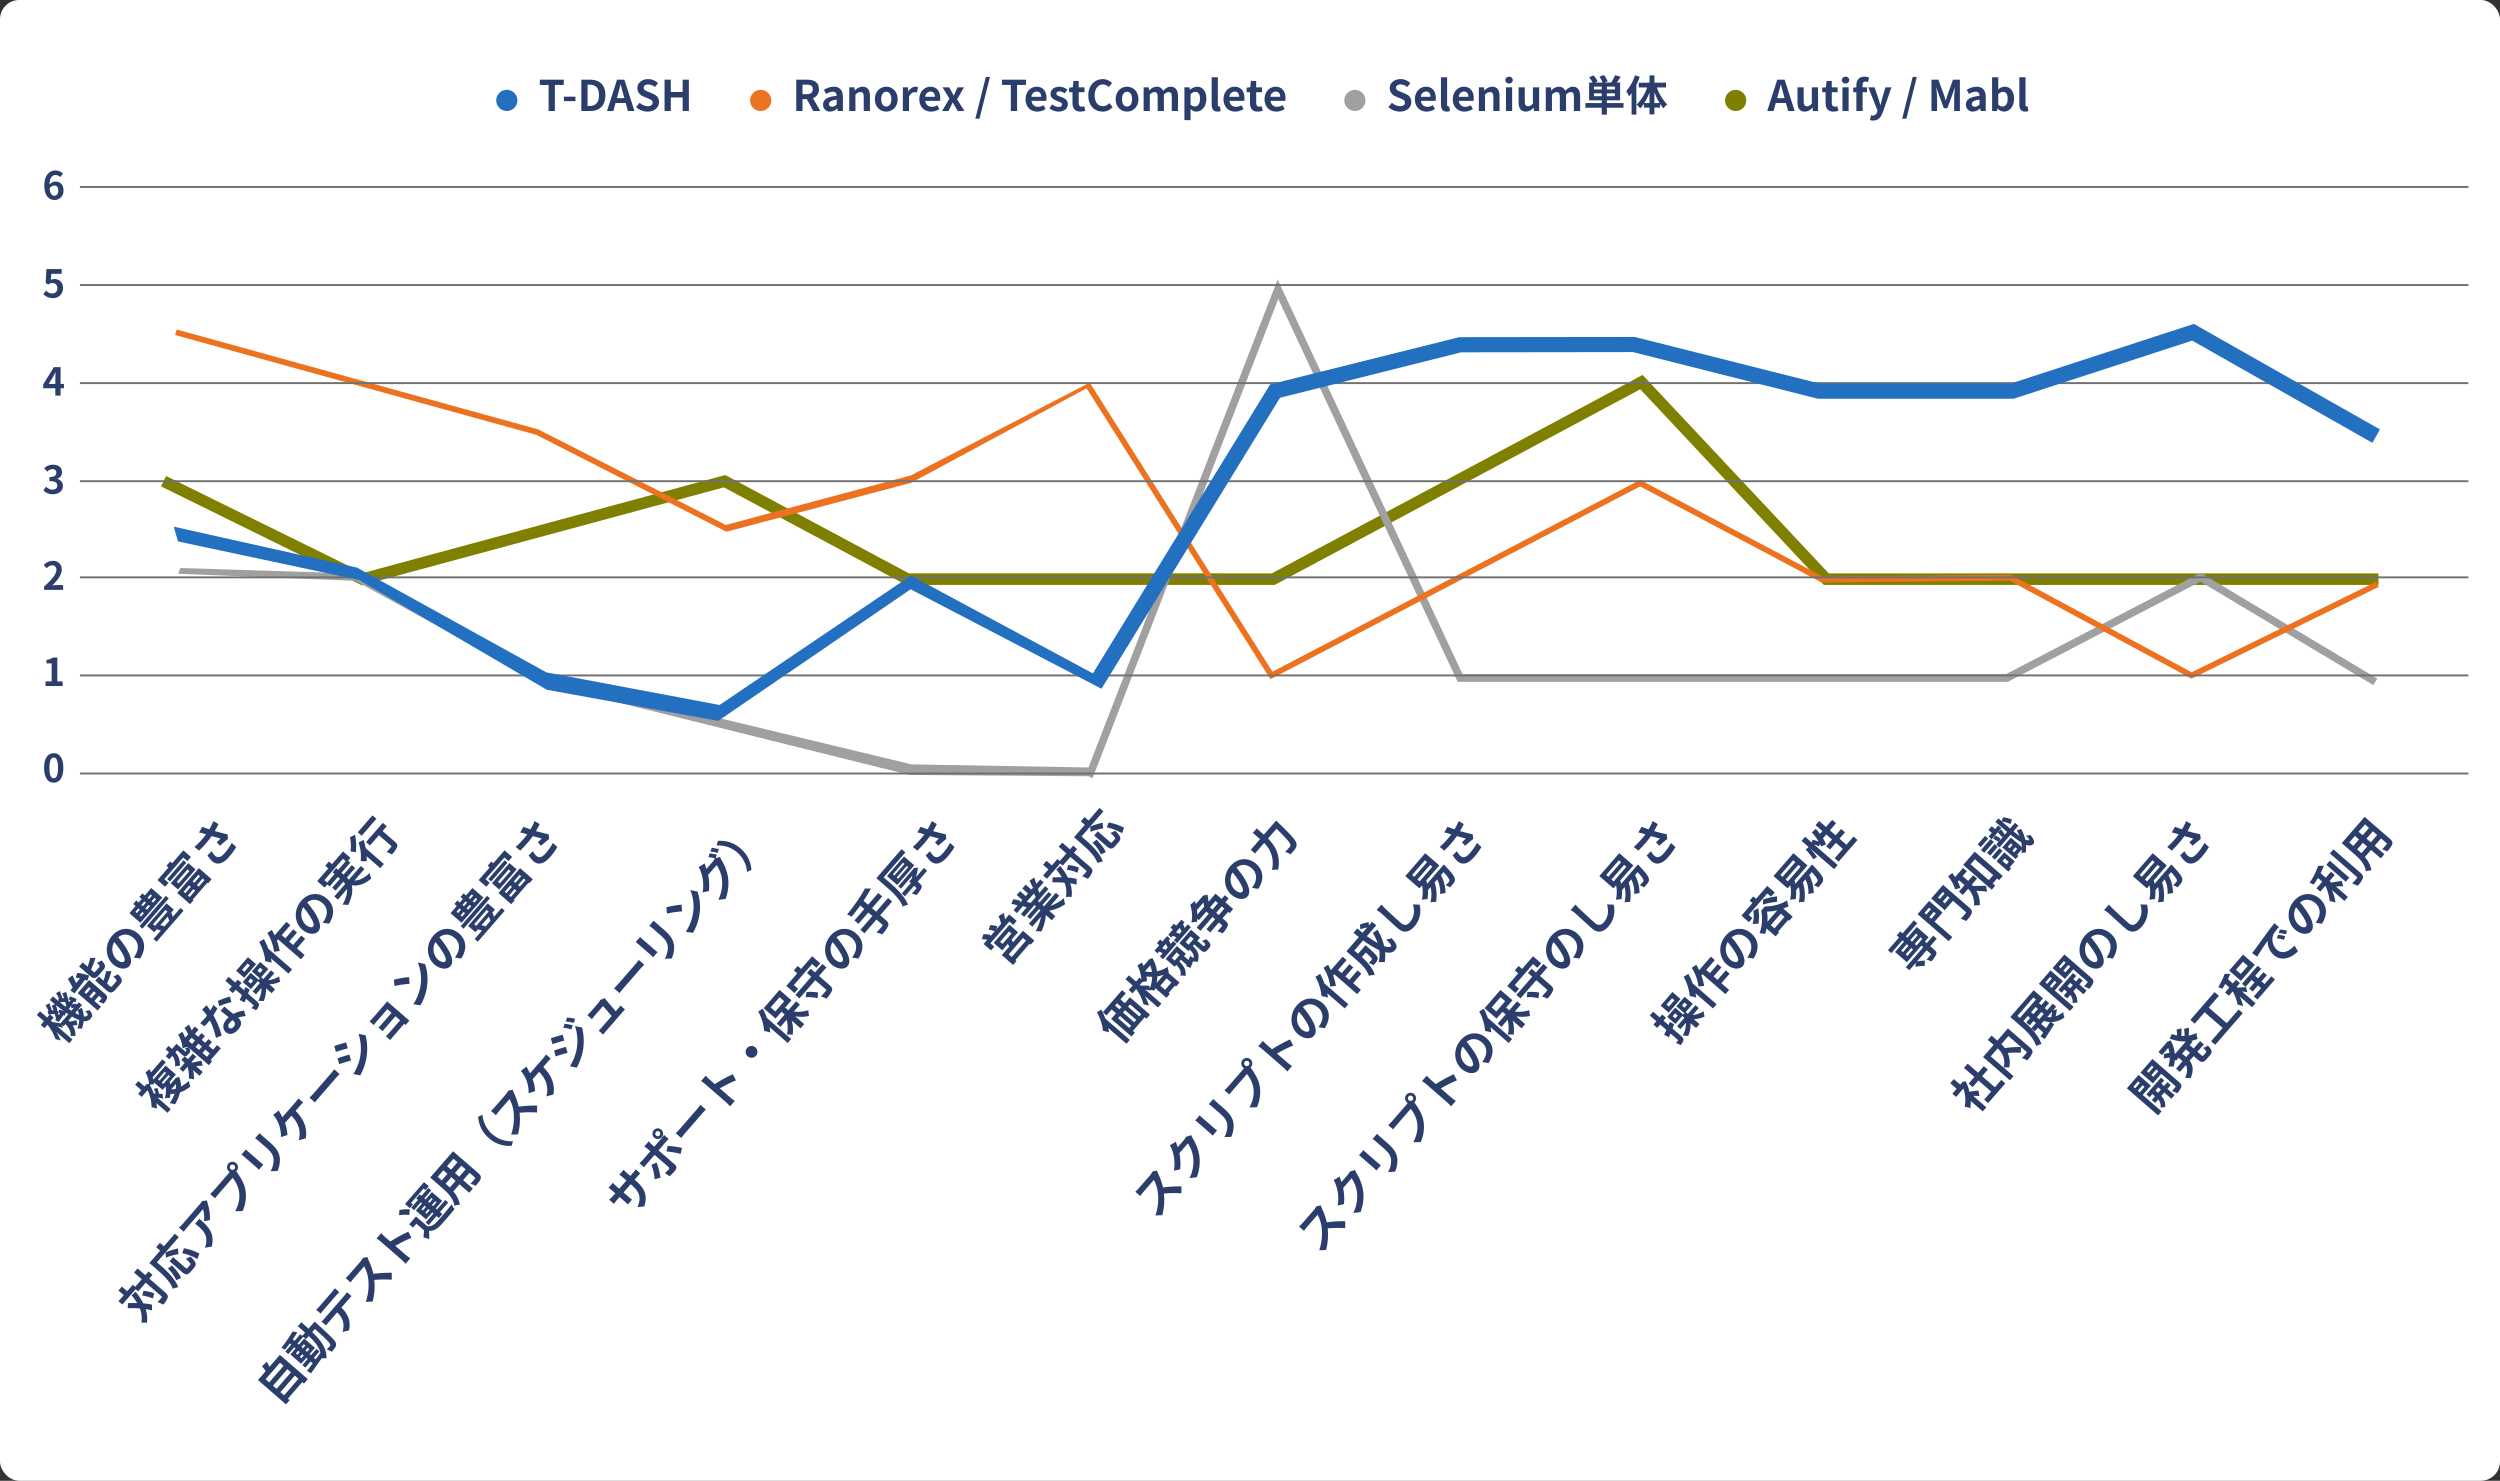 <?xml version="1.0" encoding="UTF-8" standalone="no"?>
<svg
   width="1300"
   height="770"
   viewBox="0 0 1300 770"
   version="1.1"
   id="svg88"
   sodipodi:docname="value_curve.svg"
   inkscape:version="1.2.2 (732a01da63, 2022-12-09)"
   xmlns:inkscape="http://www.inkscape.org/namespaces/inkscape"
   xmlns:sodipodi="http://sodipodi.sourceforge.net/DTD/sodipodi-0.dtd"
   xmlns="http://www.w3.org/2000/svg"
   xmlns:svg="http://www.w3.org/2000/svg">
  <rect x="0" y="0" width="1300" height="770" fill="#333333" stroke="none"/>
  <defs
     id="defs92" />
  <sodipodi:namedview
     id="namedview90"
     pagecolor="#ffffff"
     bordercolor="#000000"
     borderopacity="0.25"
     inkscape:showpageshadow="2"
     inkscape:pageopacity="0.0"
     inkscape:pagecheckerboard="0"
     inkscape:deskcolor="#d1d1d1"
     showgrid="false"
     inkscape:zoom="1.1597403"
     inkscape:cx="505.28554"
     inkscape:cy="388.44903"
     inkscape:window-width="2303"
     inkscape:window-height="1321"
     inkscape:window-x="-9"
     inkscape:window-y="-6"
     inkscape:window-maximized="1"
     inkscape:current-layer="g86" />
  <g
     transform="translate(-346 -7766)"
     id="g86">
    <rect
       width="1300"
       height="770"
       rx="10"
       transform="translate(346 7766)"
       fill="#fff"
       id="rect2" />
    <g
       transform="translate(41.044 2056.896)"
       id="g84">
      <path
         d="M493.084,4980.618l-104.409-51.426,2.651-5.383L493.7,4974.235l188.386-50.941,95.513,51.133H966.3l192.813-103.187,96.813,103.187h285.833v6H1253.325L1157.883,4878.7,967.8,4980.426H776.1l-94.741-50.72Z"
         transform="translate(0 1032.827)"
         fill="#538133"
         id="path64"
         style="fill:#808000" />
      <path
         d="m 873.08,5080.955 -1.978,-1.021 -93.143,-0.667 -190.759,-47.424 -0.45,-0.247 -97.009,-53.296 -92.094,-3.639 1.012,-3.008 92.574,2.903 0.217,0.119 96.775,53.166 189.844,45.7 1.294,0.223 91.6,1.593 98.337,-253.734 1.985,4.235 94.216,200.985 h 282.519 l 101.266,-52.7 0.959,0.574 90.9,54.413 -2.055,3.433 -89.938,-53.839 -100.152,52.118 h -286.04 l -0.54,-1.151 -92.77,-197.9 z"
         transform="translate(0,1032.827)"
         fill="#a0a0a0"
         id="path60"
         sodipodi:nodetypes="cccccccccccccccccccccccccccc" />
      <path
         d="m 965.567,5029.474 -0.738,-1.167 -94.863,-150.107 -91.228,49.149 -96.059,25.435 -0.845,-0.431 -98,-49.958 L 396,4850.5 l 0.8,-2.892 188.119,51.979 0.135,0.069 97.294,49.6 96.227,-25.763 93.042,-48.287 95.009,150.336 191.2,-99.724 0.7,0.369 94.445,50 97.678,-1 0.34,0.184 93.6,50.454 96.047,-47.09 1.321,2.693 -97.433,47.77 -0.679,-0.366 -93.942,-50.636 -97.666,1 -0.336,-0.178 -94.085,-49.809 z"
         transform="translate(0,1032.827)"
         fill="#ec7220"
         id="path62"
         sodipodi:nodetypes="cccccccccccccccccccccccccccccc" />
      <path
         d="M1242,.5H0v-1H1242Z"
         transform="translate(346.5 5806.327)"
         fill="#707070"
         id="path4" />
      <path
         d="M1242,.5H0v-1H1242Z"
         transform="translate(346.5 5857.327)"
         fill="#707070"
         id="path6" />
      <path
         d="M1242,.5H0v-1H1242Z"
         transform="translate(346.5 5908.327)"
         fill="#707070"
         id="path8" />
      <path
         d="M1242,.5H0v-1H1242Z"
         transform="translate(346.5 5959.327)"
         fill="#707070"
         id="path10" />
      <path
         d="M1242,.5H0v-1H1242Z"
         transform="translate(346.5 6009.327)"
         fill="#707070"
         id="path12" />
      <path
         d="M1242,.5H0v-1H1242Z"
         transform="translate(346.5 6060.327)"
         fill="#707070"
         id="path14" />
      <path
         d="M1242,.5H0v-1H1242Z"
         transform="translate(346.5 6111.327)"
         fill="#707070"
         id="path16" />
      <path
         d="M6.26-1.94c-1.24,0-2.24-1.04-2.52-3.74A2.922,2.922,0,0,1,6.16-7.24c1.28,0,2.1.82,2.1,2.58C8.26-2.86,7.36-1.94,6.26-1.94ZM10.74-13.4a5.483,5.483,0,0,0-4.02-1.68C3.74-15.08,1-12.72,1-7.2,1-1.98,3.5.28,6.32.28a4.635,4.635,0,0,0,4.64-4.94c0-3.18-1.76-4.66-4.24-4.66A4.307,4.307,0,0,0,3.68-7.74c.12-3.7,1.52-4.98,3.22-4.98a3.213,3.213,0,0,1,2.28,1.08Z"
         transform="translate(327 5812.827)"
         fill="#2b3e6b"
         id="path18" />
      <path
         d="M5.52.28a5,5,0,0,0,5.18-5.2c0-3.22-2.08-4.7-4.56-4.7a3.828,3.828,0,0,0-1.78.42l.28-3.14h5.38V-14.8H2.1L1.7-7.62l1.34.88a3.541,3.541,0,0,1,2.22-.78,2.4,2.4,0,0,1,2.5,2.68A2.485,2.485,0,0,1,5.14-2.12a4.6,4.6,0,0,1-3.26-1.5L.52-1.74A6.745,6.745,0,0,0,5.52.28Z"
         transform="translate(327 5863.827)"
         fill="#2b3e6b"
         id="path20" />
      <path
         d="M3.28-6.08l2.3-3.68c.42-.8.82-1.62,1.18-2.4h.08c-.04.86-.12,2.2-.12,3.06v3.02Zm7.94,0H9.46V-14.8H5.94L.42-5.84v2h6.3V0H9.46V-3.84h1.76Z"
         transform="translate(327 5914.827)"
         fill="#2b3e6b"
         id="path22" />
      <path
         d="M5.48.28c2.82,0,5.2-1.58,5.2-4.3A3.7,3.7,0,0,0,7.72-7.66v-.1a3.506,3.506,0,0,0,2.48-3.38c0-2.54-1.94-3.94-4.8-3.94A6.566,6.566,0,0,0,.96-13.26l1.5,1.8a4.223,4.223,0,0,1,2.8-1.32,1.769,1.769,0,0,1,1.98,1.86c0,1.32-.88,2.26-3.6,2.26v2.12c3.22,0,4.08.9,4.08,2.36,0,1.32-1.02,2.06-2.52,2.06A4.7,4.7,0,0,1,1.9-3.64L.52-1.78A6.291,6.291,0,0,0,5.48.28Z"
         transform="translate(327 5965.827)"
         fill="#2b3e6b"
         id="path24" />
      <path
         d="M.86,0h9.92V-2.48H7.56c-.68,0-1.66.08-2.4.16,2.7-2.64,4.92-5.52,4.92-8.2a4.342,4.342,0,0,0-4.66-4.56,6,6,0,0,0-4.7,2.24l1.6,1.6a3.834,3.834,0,0,1,2.72-1.52,2.123,2.123,0,0,1,2.22,2.4C7.26-8.08,4.88-5.3.86-1.7Z"
         transform="translate(327 6015.827)"
         fill="#2b3e6b"
         id="path26" />
      <path
         d="M1.64,0h8.9V-2.38H7.76V-14.8H5.58a9.6,9.6,0,0,1-3.44,1.24v1.82H4.82v9.36H1.64Z"
         transform="translate(327 6065.827)"
         fill="#2b3e6b"
         id="path28" />
      <path
         d="M5.9.28c3,0,5-2.64,5-7.74s-2-7.62-5-7.62c-3.02,0-5.02,2.5-5.02,7.62C.88-2.36,2.88.28,5.9.28Zm0-2.3c-1.28,0-2.24-1.28-2.24-5.44,0-4.14.96-5.34,2.24-5.34,1.26,0,2.22,1.2,2.22,5.34C8.12-3.3,7.16-2.02,5.9-2.02Z"
         transform="translate(327 6115.827)"
         fill="#2b3e6b"
         id="path30" />
      <path
         d="M-124.488-5.952a9.918,9.918,0,0,1-1.392,2.184c-.192-.648-.384-1.392-.552-2.184Zm-11.04-2.208c-.576-1.008-1.728-2.856-2.232-3.6v-1.032h2.184v-2.544A15.487,15.487,0,0,1-133.8-13.56c-.48.768-.984,1.488-1.44,2.112l-.744.048.384,2.112c1.344-.144,2.832-.336,4.392-.5.048.264.072.5.1.72l1.632-.648c.072.528.144,1.056.192,1.56Zm3.432-4.632a11.314,11.314,0,0,1,.384,1.08l-1.3.1c1.032-1.344,2.16-3.024,3.12-4.512.048,1.92.168,3.768.336,5.52a14.306,14.306,0,0,0-.936-2.688Zm4.872,1.008c-.1-1.2-.168-2.424-.192-3.72a16.227,16.227,0,0,1,1.92,1.944c-.408.624-.816,1.224-1.2,1.728Zm.408,3.624c-.12-.72-.216-1.464-.288-2.256l.144.672c.672-.072,1.368-.168,2.112-.24l-1.08.936a13.4,13.4,0,0,1,1.152.888Zm2.472,2.208h3.36V-8.16h-1.824l.456-.408a9.38,9.38,0,0,0-1.824-1.512l1.776-.24a9.316,9.316,0,0,1,.192.936l1.7-.72a14.708,14.708,0,0,0-1.248-3.552l-1.608.576c.144.312.288.648.408.984l-1.44.1c1.056-1.416,2.208-3.168,3.168-4.68l-1.944-.96c-.336.7-.768,1.512-1.224,2.3l-.624-.624c.6-.936,1.3-2.232,1.968-3.432l-2.136-.816a23.759,23.759,0,0,1-1.176,3.1l-.384-.288-.7,1.008c-.024-1.272-.024-2.568,0-3.912h-2.52c0,1.176.024,2.328.048,3.456l-1.608-.792c-.336.72-.744,1.512-1.224,2.328-.168-.192-.384-.408-.6-.624.576-.96,1.272-2.28,1.944-3.432l-2.112-.816a26.692,26.692,0,0,1-1.176,3.1l-.408-.312-1.056,1.56c.168.144.36.288.528.456h-2.136v-4.944H-140.3v4.944h-2.568v2.592h2.376A25.236,25.236,0,0,1-143.424-4.7a16.27,16.27,0,0,1,1.2,2.424,20.536,20.536,0,0,0,1.92-4.512V2.064h2.544V-8.5c.48,1.056.96,2.16,1.2,2.88l.96-1.416v1.08h1.488c-.24,2.424-.84,4.7-2.952,6.12a6.611,6.611,0,0,1,1.608,1.872,8.2,8.2,0,0,0,3.192-4.608,15.166,15.166,0,0,1,1.848,1.632l1.536-1.9a19.128,19.128,0,0,0-2.856-2.208c.048-.288.1-.6.12-.912h2.712a22.086,22.086,0,0,0,1.1,4.032A14.888,14.888,0,0,1-131.808.24a10.543,10.543,0,0,1,1.488,1.824A17.327,17.327,0,0,0-126.7.168a3.958,3.958,0,0,0,3.288,1.92c1.872,0,2.544-.72,2.976-3.432a6.836,6.836,0,0,1-1.848-1.3c-.12,1.9-.336,2.352-.936,2.352a2.017,2.017,0,0,1-1.608-1.1,13.854,13.854,0,0,0,2.712-3.72Zm24.288-3.6c2.208,0,2.952-.888,3.264-3.96a7.889,7.889,0,0,1-2.52-1.056c-.1,2.088-.264,2.448-1.032,2.448h-2.616c-.912,0-1.056-.1-1.056-.96V-14.5a44.036,44.036,0,0,0,6.144-2.256L-99.7-18.816a37.392,37.392,0,0,1-4.32,1.992v-3.432h-2.832v7.224c0,2.64.672,3.48,3.48,3.48Zm-15.1,4.968V-6h3.6v1.416Zm3.6-4.776v1.248h-3.6V-9.36Zm2.808-2.352h-9.048V2.064h2.64V-2.472h3.6V-.864c0,.288-.1.36-.384.36a19.939,19.939,0,0,1-2.112,0,10.561,10.561,0,0,1,.912,2.52,7.113,7.113,0,0,0,3.36-.48c.792-.408,1.032-1.1,1.032-2.352Zm-3.6-6.12c.384.624.768,1.3,1.128,1.968l-3.192.144c.6-1.272,1.248-2.712,1.8-4.1l-2.976-.6a37.914,37.914,0,0,1-1.752,4.824c-.672.024-1.3.048-1.872.048l.24,2.712c2.448-.144,5.712-.336,8.88-.552a8.865,8.865,0,0,1,.432,1.272l2.616-1.056a23.473,23.473,0,0,0-2.9-5.568Zm9.408,17.256c-.936,0-1.1-.12-1.1-.96v-1.92A36.385,36.385,0,0,0-97.632-6l-1.9-2.088a27.183,27.183,0,0,1-4.512,2.256v-3.24h-2.808v7.536c0,2.64.7,3.456,3.5,3.456h3.408c2.3,0,3.024-.936,3.336-4.32a8.885,8.885,0,0,1-2.5-1.056c-.12,2.424-.288,2.88-1.1,2.88ZM-89.448-4.32C-90.336-4.32-91.3-5.5-91.3-7.9a7.452,7.452,0,0,1,6.024-6.888,38.15,38.15,0,0,1-1.272,5.76C-87.5-5.808-88.464-4.32-89.448-4.32Zm6.528,5.3c6-.912,9.072-4.464,9.072-9.456,0-5.184-3.72-9.288-9.6-9.288-6.168,0-10.944,4.7-10.944,10.176,0,4.008,2.232,6.912,4.848,6.912,2.592,0,4.656-2.928,6.072-7.728a51.651,51.651,0,0,0,1.416-6.456c3.192.552,4.968,3,4.968,6.288,0,3.456-2.352,5.64-5.4,6.36-.624.144-1.3.264-2.208.384Zm28.752-16.776h-2.376v-1.032h2.376Zm0,2.808h-2.376V-14.04h2.376Zm-12-1.056h2.328v1.056h-2.328Zm0-2.784h2.328v1.032h-2.328Zm7.176,2.784v1.056H-61.44V-14.04Zm0-2.784v1.032H-61.44v-1.032Zm7.56-1.872h-5.112v-1.632h-2.448V-18.7H-61.44v-1.632h-2.4V-18.7h-4.944v7.608h17.352Zm1.9,8.4h-20.88V-8.28h20.88Zm-7.512,7.824c-.336.672-.768,1.392-1.1,1.92l.336.12h-4.728l.5-.168A8.167,8.167,0,0,0-63-2.472ZM-65.016-5.64h9.84V-4.3h-9.84Zm9.6,5.208c.36-.552.768-1.176,1.152-1.824l-.624-.216h2.664V-7.464H-67.776v4.992h2.76l-.768.216a13.074,13.074,0,0,1,.936,1.824H-70.68v2.16h21.36V-.432Zm17.928-4.3v1.152h-4.368V-4.728Zm7.3,1.152h-4.536V-4.728h4.536ZM-34.728-.552V-1.776h4.536V-.552Zm-7.128,0V-1.776h4.368V-.552ZM-44.52,2.064h2.664V1.512h11.664v.5h2.808V-6.792H-44.52ZM-40.3-10.8h8.52v1.272H-40.3Zm-2.592,3.12h13.872v-4.992H-42.888ZM-42.5-15.5v1.944H-29.52V-15.5Zm7.9-3.456v-1.368h-2.928v1.368H-46.2V-13.7h2.712V-16.56H-28.56V-13.7H-25.7V-18.96ZM-19.44-7.8a16.109,16.109,0,0,0-.672,3.912c0,3.312,2.568,5.112,7.344,5.112A33.308,33.308,0,0,0-6.36.648L-6.288-2.5a26.278,26.278,0,0,1-6.48.7c-3.36,0-4.248-1.176-4.248-2.9a10.666,10.666,0,0,1,.648-2.832Zm15.5-9.336a34.768,34.768,0,0,1-4.656,1.2c-.528-1.248-.984-2.376-1.392-3.624l-3.36.648a18.449,18.449,0,0,1,1.176,2.28c.144.36.312.744.5,1.128a40.493,40.493,0,0,1-8.88-.24l.1,3.048a53.4,53.4,0,0,0,10.008,0c.7,1.488,1.512,3.144,2.088,4.344-.72-.048-2.016-.192-2.808-.264l-.264,2.448c1.752.216,4.1.6,5.4.864l1.68-1.8C-5.376-9-6.5-11.256-7.416-13.176c1.44-.288,2.832-.624,4.032-.96Z"
         transform="translate(431.465 6144.321) rotate(-49)"
         fill="#2b3e6b"
         id="path32" />
      <path
         d="M-386.256-1.776v-2.5h11.4v2.5Zm11.4-7.608v2.472h-11.4V-9.384Zm0-5.112v2.472h-11.4V-14.5Zm-5.184-2.736c.384-.864.768-1.8,1.128-2.76l-3.456-.384a27.159,27.159,0,0,1-.648,3.144h-6.144v19.3h2.9V.864h11.4V2.04h3.048V-17.232Zm18.7,14.352H-357V-4.9h-4.344v-.936h4.248v-7.416h-4.248v-.936h4.608v1.872h2.184c-.168,4.3-.744,7.728-2.616,10.32-1.392.12-2.808.24-4.176.336Zm-4.464-4.728v-1.08h1.872v1.08Zm6.336-1.08v1.08h-1.872v-1.08Zm-1.872-1.7v-1.056h1.872v1.056Zm-4.464-1.056h1.872v1.056h-1.872Zm14.04-3.48c.048-1.584.048-3.264.048-5.016h-2.736c0,1.776,0,3.432-.024,5.016h-2.256v-1.32h-4.608v-1.176c1.56-.168,3.048-.384,4.32-.648l-1.248-2.136a74.36,74.36,0,0,1-10.344,1.176,8.891,8.891,0,0,1,.624,2.016c1.3-.024,2.664-.1,4.056-.192v.96h-4.728v2.064h4.728v.936h-4.128v7.416h4.128V-4.9h-4.224V-2.88h4.224v1.44c-1.848.12-3.528.24-4.872.336l.336,2.4c2.592-.216,6.048-.576,9.5-.936a9.351,9.351,0,0,1,1.68,1.9c4.032-3.192,5.136-8.136,5.448-14.568h2.16c-.144,7.752-.384,10.68-.888,11.328a.872.872,0,0,1-.816.408c-.456,0-1.368-.024-2.424-.12a6.681,6.681,0,0,1,.84,2.736,16.1,16.1,0,0,0,2.976-.1,2.678,2.678,0,0,0,1.9-1.2c.768-1.1.96-4.584,1.176-14.4,0-.336.024-1.272.024-1.272Zm22.248-.48c.84,0,1.752.048,2.592.1v-3.1a18.8,18.8,0,0,1-2.592.168h-9.648a17.882,17.882,0,0,1-2.544-.168v3.1c.72-.048,1.728-.1,2.568-.1Zm-12.7,3.288c-.744,0-1.584-.072-2.3-.144V-9.12c.672-.048,1.608-.1,2.3-.1h6.6a10.314,10.314,0,0,1-1.488,5.3A9.969,9.969,0,0,1-341.448-.48l2.808,2.04a11.516,11.516,0,0,0,4.824-4.608,15.226,15.226,0,0,0,1.536-6.168h5.784c.672,0,1.584.024,2.184.072v-3.12a18.467,18.467,0,0,1-2.184.144Zm36.744-5.616a8.665,8.665,0,0,1-2.5.312h-8.448a26.813,26.813,0,0,1-2.832-.168v3.408c.5-.024,1.824-.168,2.832-.168h8.136a18.6,18.6,0,0,1-3.576,5.88,27.191,27.191,0,0,1-9.84,6.888l2.472,2.592A31.613,31.613,0,0,0-310.2-5.736a54.733,54.733,0,0,1,6.048,6.792l2.736-2.376a67.471,67.471,0,0,0-6.7-6.864,35.286,35.286,0,0,0,3.768-6.6,11.342,11.342,0,0,1,.84-1.488Zm25.848,8.9a78.383,78.383,0,0,0-10.032-3.72V-16.08a26.1,26.1,0,0,1,.216-2.9h-3.744a16.739,16.739,0,0,1,.24,2.9V-2.3a25.679,25.679,0,0,1-.24,3.336h3.744c-.1-.96-.216-2.64-.216-3.336V-9.1a69.323,69.323,0,0,1,8.664,3.576Zm12.216-8.736h9.936V-16.3h2.64v-3.288H-269.9V-16.3h2.5Zm1.056,9.792v-.936h2.448v.936Zm0-3.528h2.448v.936h-2.448Zm7.776,0v.936h-2.544V-11.3Zm0,3.528h-2.544v-.936h2.544ZM-263.9-1.512h2.784V-3.1h6.528V-5.16h-6.528v-.888h5.088V-13.08h-5.088v-.84h5.5v-1.968h-5.5v-1.248H-263.9v1.248h-5.328v1.968h5.328v.84h-4.872v7.032h4.872v.888h-6.216V-3.1h6.216Zm-6.5-14.4a20.856,20.856,0,0,0-3.768-3.816L-276.36-18.1a18.7,18.7,0,0,1,3.6,3.984Zm-.648,4.9h-5.4V-8.4h2.688v5.232A28.763,28.763,0,0,1-276.744-.96l1.344,2.832c1.224-1.032,2.208-1.944,3.168-2.88,1.44,1.848,3.36,2.544,6.216,2.664,2.928.12,8.016.072,10.992-.072a13.013,13.013,0,0,1,.888-2.784c-3.312.264-8.976.336-11.856.216-2.448-.1-4.128-.768-5.064-2.376Zm30.336,3.408V-10.56h5.064v2.952Zm-7.464,0c.048-.888.072-1.752.072-2.52v-.432h4.512v2.952Zm4.584-8.4v2.784h-4.512v-2.784Zm7.944,2.784h-5.064v-2.784h5.064Zm2.832-5.5h-18.12v8.568c0,3.36-.216,7.632-2.832,10.512a10.542,10.542,0,0,1,2.256,1.848A13.744,13.744,0,0,0-248.5-4.92h4.9v6.7h2.88v-6.7h5.064v3.6c0,.432-.168.576-.624.576-.432,0-2.016.024-3.36-.048a10.79,10.79,0,0,1,.912,2.736c2.16.024,3.624-.024,4.608-.5.96-.432,1.3-1.2,1.3-2.736Zm22.1,21.12,2.28-1.008a14.91,14.91,0,0,1-4.3-10.512,14.91,14.91,0,0,1,4.3-10.512l-2.28-1.008a15.815,15.815,0,0,0-4.728,11.52A15.815,15.815,0,0,0-210.72,2.4Zm20.448-20.136a8.665,8.665,0,0,1-2.5.312h-8.448a26.813,26.813,0,0,1-2.832-.168v3.408c.5-.024,1.824-.168,2.832-.168h8.136a18.6,18.6,0,0,1-3.576,5.88,27.191,27.191,0,0,1-9.84,6.888l2.472,2.592A31.614,31.614,0,0,0-195-5.736a54.729,54.729,0,0,1,6.048,6.792l2.736-2.376a67.47,67.47,0,0,0-6.7-6.864,35.286,35.286,0,0,0,3.768-6.6,11.342,11.342,0,0,1,.84-1.488Zm14.3,2.64c.264-.624.48-1.248.672-1.752s.5-1.344.768-1.944l-3.7-.744a9.429,9.429,0,0,1-.5,2.472A15.084,15.084,0,0,1-180.12-13.8a18.378,18.378,0,0,1-4.152,4.944l3.024,1.824a19.678,19.678,0,0,0,3.864-5.04h5.064c-.384,5.016-2.376,7.968-4.9,9.888A8.937,8.937,0,0,1-179.5-.84l3.24,2.16c4.344-2.736,6.84-7.008,7.272-13.392h3.36a24.808,24.808,0,0,1,2.5.1v-3.288a15.737,15.737,0,0,1-2.5.168Zm31.224-3.336-1.992.84a21.678,21.678,0,0,1,2.112,3.768l2.088-.888A36.123,36.123,0,0,0-144.744-18.432Zm3.312-1.152-2.04.84a23.062,23.062,0,0,1,2.256,3.648l2.04-.912A30.861,30.861,0,0,0-141.432-19.584Zm-13.728.7-1.728,2.64c1.584.888,4.08,2.5,5.424,3.432l1.776-2.64C-150.936-16.32-153.576-18.024-155.16-18.888Zm-4.44,17.04,1.8,3.144a30.183,30.183,0,0,0,8.016-2.952,28.95,28.95,0,0,0,9.528-8.64L-142.1-13.56a24.3,24.3,0,0,1-9.336,9A25.737,25.737,0,0,1-159.6-1.848Zm.744-11.568-1.728,2.64c1.608.864,4.1,2.472,5.472,3.432l1.752-2.688C-154.584-10.9-157.224-12.552-158.856-13.416Zm36.456,10.8c.36-2.28.984-6.408,1.176-7.824a6.69,6.69,0,0,1,.24-1.008l-2.3-1.128a5.7,5.7,0,0,1-1.8.264h-6.144c-.648,0-1.752-.072-2.376-.144v3.168c.7-.048,1.632-.12,2.4-.12h6.48c-.072,1.344-.6,4.752-.936,6.792h-7.776a23.056,23.056,0,0,1-2.376-.12V.384C-134.9.336-134.3.312-133.44.312h12.648c.624,0,1.8.048,2.28.072v-3.1c-.624.072-1.728.1-2.352.1Zm8.448-4.728c.888-.072,2.5-.12,3.864-.12H-97.2c1.008,0,2.232.1,2.808.12v-3.768c-.624.048-1.7.144-2.808.144h-12.888c-1.248,0-3-.072-3.864-.144ZM-88.44-18.408a16.323,16.323,0,0,1,.1,1.824V-8.5c0,.72-.1,1.656-.12,2.112h3.552c-.048-.552-.072-1.488-.072-2.088v-8.112c0-.768.024-1.3.072-1.824Zm11.04-.216a16.931,16.931,0,0,1,.144,2.4v4.56c0,3.744-.312,5.544-1.944,7.344A11.232,11.232,0,0,1-85.08-1.3l2.52,2.64a13.942,13.942,0,0,0,5.832-3.48c1.776-1.968,2.784-4.176,2.784-9.336v-4.752c0-.96.048-1.728.1-2.4Zm13.1.384-2.256,2.4a49.9,49.9,0,0,1,6,5.184l2.448-2.52A50.4,50.4,0,0,0-64.3-18.24Zm-3,15.984L-65.28.912a25.991,25.991,0,0,0,8.9-3.384,25.52,25.52,0,0,0,8.88-8.88l-1.872-3.384A22.757,22.757,0,0,1-58.1-5.4,24.736,24.736,0,0,1-67.3-2.256Zm40.848-14.112a35.14,35.14,0,0,0-1.9-3.288l-1.9.768a27.83,27.83,0,0,1,1.752,3.1l-.168-.1a7.56,7.56,0,0,1-2.088.288h-4.824l.072-.12c.288-.528.912-1.608,1.488-2.448l-3.528-1.152a10.493,10.493,0,0,1-1.08,2.52A20.535,20.535,0,0,1-46.1-9.1l2.688,2.016a26.349,26.349,0,0,0,6.048-5.808H-30.6A16.978,16.978,0,0,1-34.008-6.36,19.2,19.2,0,0,1-43.68-.408l2.832,2.544a22.353,22.353,0,0,0,9.672-6.792,24.222,24.222,0,0,0,4.2-8.016,10.169,10.169,0,0,1,.792-1.7l-2.04-1.248Zm-.96-3.6a22.841,22.841,0,0,1,1.92,3.312l1.92-.816a34.267,34.267,0,0,0-1.944-3.264Zm6.768-.672-2.28,1.008a14.91,14.91,0,0,1,4.3,10.512,14.91,14.91,0,0,1-4.3,10.512L-20.64,2.4A15.815,15.815,0,0,0-15.912-9.12,15.815,15.815,0,0,0-20.64-20.64Z"
         transform="translate(707.415 6144.324) rotate(-49)"
         fill="#2b3e6b"
         id="path34" />
      <path
         d="M-246.048-14.352v-2.52A20.635,20.635,0,0,1-245.9-19.1h-3.408a15.839,15.839,0,0,1,.144,2.232v2.52h-5.688V-16.7a14.787,14.787,0,0,1,.144-2.184h-3.408a19.5,19.5,0,0,1,.144,2.16v2.376h-2.04a15.869,15.869,0,0,1-2.592-.216V-11.3c.528-.048,1.392-.1,2.592-.1h2.04v3.264a19.412,19.412,0,0,1-.144,2.52h3.36c-.024-.48-.1-1.464-.1-2.52V-11.4h5.688v.912c0,5.88-2.04,7.968-6.672,9.576l2.568,2.424c5.784-2.544,7.224-6.168,7.224-12.12V-11.4h1.776c1.272,0,2.112.024,2.64.072V-14.52a14.221,14.221,0,0,1-2.64.168ZM-220.08-19.3a1.291,1.291,0,0,1,1.3,1.3,1.311,1.311,0,0,1-1.3,1.32A1.316,1.316,0,0,1-221.4-18,1.3,1.3,0,0,1-220.08-19.3Zm0,4.08A2.766,2.766,0,0,0-217.32-18a2.745,2.745,0,0,0-2.76-2.76A2.766,2.766,0,0,0-222.864-18,2.786,2.786,0,0,0-220.08-15.216Zm-14.448,5.328A25.01,25.01,0,0,1-239.04-3.7l2.592,1.776a37.669,37.669,0,0,0,4.632-6.7Zm13.752-2.136c.648,0,1.584.024,2.328.072V-15.1a18.7,18.7,0,0,1-2.352.168h-5.592v-1.92a19.454,19.454,0,0,1,.216-2.088h-3.552a12.433,12.433,0,0,1,.216,2.088v1.92h-6.1a18.644,18.644,0,0,1-2.328-.192v3.192c.672-.072,1.608-.1,2.328-.1h6.1V-12c0,1.128,0,8.736-.024,9.624-.024.624-.264.864-.888.864a16.6,16.6,0,0,1-2.664-.288l.288,2.976a34.654,34.654,0,0,0,3.912.216c1.7,0,2.5-.864,2.5-2.256v-11.16Zm-3.336,3.48a45.568,45.568,0,0,1,3.888,6.432l2.832-1.536a55.789,55.789,0,0,0-4.1-6.312Zm10.32,1.2c.888-.072,2.5-.12,3.864-.12h12.888c1.008,0,2.232.1,2.808.12v-3.768c-.624.048-1.7.144-2.808.144h-12.888c-1.248,0-3-.072-3.864-.144Zm42.648-1.488a78.386,78.386,0,0,0-10.032-3.72V-16.08a26.1,26.1,0,0,1,.216-2.9H-184.7a16.739,16.739,0,0,1,.24,2.9V-2.3a25.681,25.681,0,0,1-.24,3.336h3.744c-.1-.96-.216-2.64-.216-3.336V-9.1a69.322,69.322,0,0,1,8.664,3.576Zm12.072-.288A3.094,3.094,0,0,0-156-6.048a3.094,3.094,0,0,0,3.072-3.072A3.094,3.094,0,0,0-156-12.192,3.094,3.094,0,0,0-159.072-9.12Zm21.216-11.16A25.31,25.31,0,0,1-143.52-11.3a19.077,19.077,0,0,1,1.536,2.928,27.35,27.35,0,0,0,1.824-2.136V2.04h2.712V-14.688a40.128,40.128,0,0,0,2.232-4.728Zm5.832,3.5h7.032v3.216h-7.032ZM-120.96-6.288V-8.88h-6.192v-2.16h5.016v-8.232h-12.6v8.232h4.7v2.16h-6.288v2.592h4.92A17.241,17.241,0,0,1-137.184-1.1a11.785,11.785,0,0,1,1.968,2.28,19.246,19.246,0,0,0,5.184-5.16V2.088h2.88V-4.1a19.818,19.818,0,0,0,4.872,5.328,12.15,12.15,0,0,1,2.016-2.28,18.062,18.062,0,0,1-5.5-5.232Zm5.592-9.024h14.5v2.976h3.048v-5.64h-8.736v-2.352h-3.024v2.352h-8.688v5.64h2.9Zm-.7,8.808a20.932,20.932,0,0,1,3.624,4.968l2.448-1.656a21.865,21.865,0,0,0-3.792-4.776Zm18.744-4.824h-5.88V-14.28h-2.928v2.952H-118.68v2.784h12.552v7.272c0,.408-.168.528-.672.528-.48,0-2.256.024-3.816-.048a10.707,10.707,0,0,1,1.008,2.9,14.3,14.3,0,0,0,4.968-.5c1.1-.432,1.44-1.2,1.44-2.832v-7.32h5.88Zm7.872,7.008C-90.336-4.32-91.3-5.5-91.3-7.9a7.452,7.452,0,0,1,6.024-6.888,38.15,38.15,0,0,1-1.272,5.76C-87.5-5.808-88.464-4.32-89.448-4.32Zm6.528,5.3c6-.912,9.072-4.464,9.072-9.456,0-5.184-3.72-9.288-9.6-9.288-6.168,0-10.944,4.7-10.944,10.176,0,4.008,2.232,6.912,4.848,6.912,2.592,0,4.656-2.928,6.072-7.728a51.651,51.651,0,0,0,1.416-6.456c3.192.552,4.968,3,4.968,6.288,0,3.456-2.352,5.64-5.4,6.36-.624.144-1.3.264-2.208.384ZM-49.008-8.04h-9.48v-2.808h8.064v-2.736h-8.064v-3.144A56.545,56.545,0,0,0-51.192-18l-2.064-2.376c-3.936,1.032-10.512,1.68-16.3,1.92a9.557,9.557,0,0,1,.72,2.52c2.352-.1,4.872-.24,7.368-.456v2.808h-7.848v2.736h7.848V-8.04h-9.48v2.784h9.48v3.864c0,.48-.216.648-.768.672-.528,0-2.544,0-4.32-.072A11.072,11.072,0,0,1-65.376,2.04a16.323,16.323,0,0,0,5.328-.48c1.128-.456,1.56-1.2,1.56-2.9V-5.256h9.48Zm6.576-8.76h17.184v-2.592H-45.264v7.344c0,3.768-.144,9.1-2.16,12.72a11.575,11.575,0,0,1,2.5,1.416c2.16-3.912,2.5-10.032,2.5-14.136Zm4.344,5.184h8.016v.96h-8.016Zm0-2.592h8.016v.984h-8.016Zm10.8,5.3v-7.032H-40.8V-8.9Zm2.256,4.7h-6.336A32.718,32.718,0,0,0-26.9-6.672l-1.632-1.512-.6.144H-40.968v1.92h9c-.456.264-.96.528-1.44.744H-35.4V-4.2h-7.224v2.208H-35.4V-.6c0,.312-.12.408-.528.432s-1.992.024-3.264-.048a10.172,10.172,0,0,1,.96,2.3,14.472,14.472,0,0,0,4.32-.336c1.032-.36,1.344-.96,1.344-2.232V-1.992h7.536Zm5.592-3.6a16.109,16.109,0,0,0-.672,3.912c0,3.312,2.568,5.112,7.344,5.112A33.308,33.308,0,0,0-6.36.648L-6.288-2.5a26.278,26.278,0,0,1-6.48.7c-3.36,0-4.248-1.176-4.248-2.9a10.666,10.666,0,0,1,.648-2.832Zm15.5-9.336a34.768,34.768,0,0,1-4.656,1.2c-.528-1.248-.984-2.376-1.392-3.624l-3.36.648a18.449,18.449,0,0,1,1.176,2.28c.144.36.312.744.5,1.128a40.493,40.493,0,0,1-8.88-.24l.1,3.048a53.4,53.4,0,0,0,10.008,0c.7,1.488,1.512,3.144,2.088,4.344-.72-.048-2.016-.192-2.808-.264l-.264,2.448c1.752.216,4.1.6,5.4.864l1.68-1.8C-5.376-9-6.5-11.256-7.416-13.176c1.44-.288,2.832-.624,4.032-.96Z"
         transform="translate(804.987 6144.324) rotate(-49)"
         fill="#2b3e6b"
         id="path36" />
      <path
         d="M-78.24-1.128H-89.5V-3.216H-78.24ZM-87.552-10.9h7.128v1.68h-7.128Zm9.888,3.768v-5.88H-90.192v5.88h4.368c-.1.48-.24.984-.36,1.464h-6.024v7.8H-89.5V1.344H-78.24v.792h2.832v-7.8h-7.944c.216-.456.432-.936.624-1.464Zm.624-9.48c.672-.792,1.392-1.752,2.088-2.664l-3.072-.96a18.632,18.632,0,0,1-2.136,3.624H-84.1l1.68-.624A16.148,16.148,0,0,0-84.24-20.4l-2.5.84a19.594,19.594,0,0,1,1.56,2.952h-3.7l.768-.336a15.5,15.5,0,0,0-2.136-3.072l-2.472,1.056a21.238,21.238,0,0,1,1.584,2.352h-2.9V-11.5h2.592v-2.688h15V-11.5h2.76v-5.112Zm19.992,2.52c-.264.648-.552,1.344-.84,1.92h-4.488l.408-.072a11.821,11.821,0,0,0-.816-1.848Zm7.752,10.7V-5.736h-9.336V-6.792h7.2V-8.856h-7.2v-1.08H-50.3v-2.232h-4.7c.36-.576.744-1.224,1.128-1.92h4.512v-2.328h-3.12c.552-.84,1.2-1.92,1.872-3.024l-3-.72a19.333,19.333,0,0,1-1.512,3.48l.864.264H-56.4v-3.912h-2.688v3.912h-1.776v-3.912h-2.664v3.912h-2.184l1.176-.432a18.16,18.16,0,0,0-1.824-3.384l-2.448.84a21.513,21.513,0,0,1,1.488,2.976h-3.216v2.328h5.016l-.288.048a10.785,10.785,0,0,1,.816,1.872h-4.56v2.232h8.112v1.08h-6.912v2.064h6.912v1.056h-9.168v2.352h6.888A25.214,25.214,0,0,1-71.3-.576,13.312,13.312,0,0,1-69.48,1.8a22.766,22.766,0,0,0,8.04-3.888V2.088h2.808v-4.32a20.486,20.486,0,0,0,8.064,4.056,13.425,13.425,0,0,1,1.92-2.592,21.441,21.441,0,0,1-7.608-2.616Zm9.264-10.128a28.131,28.131,0,0,1-1.152,4.848c-1.032-1.272-2.136-2.5-3.168-3.6l-2.04,1.608c1.32,1.464,2.736,3.168,4.008,4.872A13.324,13.324,0,0,1-47.5-.336,12.513,12.513,0,0,1-45.576,1.9a16.138,16.138,0,0,0,4.92-5.184A22.405,22.405,0,0,1-39.024-.336l2.28-1.944a23.776,23.776,0,0,0-2.472-3.888,32.793,32.793,0,0,0,1.968-6.984ZM-36.5-9.264a20,20,0,0,1,2.472,5.232L-31.56-5.3a18.84,18.84,0,0,0-2.664-5.064ZM-24.864-15h-2.568v-5.328H-30.24V-15h-5.232v-1.632h-4.44V-20.3h-2.736v3.672h-4.176v2.64h10.56v1.728h6.024v10.8c0,.384-.144.5-.576.5-.408,0-1.7.024-3.048-.048a11.759,11.759,0,0,1,.912,3.072,9.567,9.567,0,0,0,4.32-.624c.912-.456,1.2-1.3,1.2-2.9v-10.8h2.568Zm6.432.168H-1.1v-2.712H-9.768V-20.3h-2.976v2.76h-8.544V-11.5c0,3.456-.168,8.5-2.136,11.928A13.256,13.256,0,0,1-20.952,2.04c2.16-3.744,2.52-9.672,2.52-13.536Zm12.6,3.552a31.528,31.528,0,0,0-5.808-3.5l-1.9,1.9A27.686,27.686,0,0,1-7.9-9.144ZM-16.32,0c1.08-1.92,1.512-5.088,1.776-7.848L-17.112-8.4a19.867,19.867,0,0,1-1.752,7.272ZM-10.1-.912c-.672,0-.768-.12-.768-.984v-8.352H-13.7v8.376c0,2.664.6,3.5,3.144,3.5H-7.9c2.232,0,2.952-1.152,3.216-5.256A7.512,7.512,0,0,1-7.2-4.776c-.1,3.312-.24,3.864-.96,3.864ZM-6.24-8.04A28.535,28.535,0,0,1-3.312-.024L-.5-1.176A28.594,28.594,0,0,0-3.7-9.024Z"
         transform="translate(890.656 6139.906) rotate(-49)"
         fill="#2b3e6b"
         id="path38" />
      <path
         d="M-245.952-17.736a8.665,8.665,0,0,1-2.5.312H-256.9a26.813,26.813,0,0,1-2.832-.168v3.408c.5-.024,1.824-.168,2.832-.168h8.136a18.6,18.6,0,0,1-3.576,5.88,27.191,27.191,0,0,1-9.84,6.888l2.472,2.592a31.613,31.613,0,0,0,9.024-6.744,54.729,54.729,0,0,1,6.048,6.792L-241.9-1.32a67.47,67.47,0,0,0-6.7-6.864,35.286,35.286,0,0,0,3.768-6.6,11.342,11.342,0,0,1,.84-1.488Zm25.08,1.3a7.7,7.7,0,0,1-2.088.288h-4.824l.072-.12c.288-.528.888-1.608,1.464-2.448l-3.5-1.152a11.547,11.547,0,0,1-1.08,2.52,21.132,21.132,0,0,1-7.488,7.728l2.688,1.992a27.356,27.356,0,0,0,6.048-5.808h6.744a17.061,17.061,0,0,1-3.408,6.552A19.127,19.127,0,0,1-235.92-.96l2.832,2.544a22.611,22.611,0,0,0,9.7-6.768,25.041,25.041,0,0,0,4.176-8.016,9.609,9.609,0,0,1,.792-1.728Zm9.552-1.968a16.322,16.322,0,0,1,.1,1.824V-8.5c0,.72-.1,1.656-.12,2.112h3.552c-.048-.552-.072-1.488-.072-2.088v-8.112c0-.768.024-1.3.072-1.824Zm11.04-.216a16.932,16.932,0,0,1,.144,2.4v4.56c0,3.744-.312,5.544-1.944,7.344A11.232,11.232,0,0,1-207.96-1.3l2.52,2.64a13.942,13.942,0,0,0,5.832-3.48c1.776-1.968,2.784-4.176,2.784-9.336v-4.752c0-.96.048-1.728.1-2.4Zm28.944,2.4a1.388,1.388,0,0,1-1.392-1.368,1.393,1.393,0,0,1,1.392-1.392,1.388,1.388,0,0,1,1.368,1.392A1.383,1.383,0,0,1-171.336-16.224Zm-15.312-.816a26.722,26.722,0,0,1-2.856-.192v3.384c.624-.048,1.752-.1,2.856-.1h11.184A15.412,15.412,0,0,1-178.3-7.176c-1.944,2.448-4.632,4.512-9.408,5.64l2.616,2.856A18.993,18.993,0,0,0-175.44-5.3c2.016-2.664,3.048-6.384,3.6-8.736l.192-.72a1.368,1.368,0,0,0,.312.024,2.878,2.878,0,0,0,2.856-2.856,2.884,2.884,0,0,0-2.856-2.88,2.888,2.888,0,0,0-2.88,2.88,2.658,2.658,0,0,0,.048.456,10.625,10.625,0,0,1-1.368.1Zm39.5,8.208a78.386,78.386,0,0,0-10.032-3.72V-16.08a26.1,26.1,0,0,1,.216-2.9H-160.7a16.739,16.739,0,0,1,.24,2.9V-2.3a25.681,25.681,0,0,1-.24,3.336h3.744c-.1-.96-.216-2.64-.216-3.336V-9.1a69.322,69.322,0,0,1,8.664,3.576Zm9.7,4.512c-.888,0-1.848-1.176-1.848-3.576a7.452,7.452,0,0,1,6.024-6.888,38.149,38.149,0,0,1-1.272,5.76C-135.5-5.808-136.464-4.32-137.448-4.32Zm6.528,5.3c6-.912,9.072-4.464,9.072-9.456,0-5.184-3.72-9.288-9.6-9.288-6.168,0-10.944,4.7-10.944,10.176,0,4.008,2.232,6.912,4.848,6.912,2.592,0,4.656-2.928,6.072-7.728a51.651,51.651,0,0,0,1.416-6.456c3.192.552,4.968,3,4.968,6.288,0,3.456-2.352,5.64-5.4,6.36-.624.144-1.3.264-2.208.384Zm16.968-21.216a24.968,24.968,0,0,1-5.472,8.976,19.5,19.5,0,0,1,1.584,3.048c.48-.528.984-1.128,1.488-1.728v12h2.88v-16.44a37.386,37.386,0,0,0,2.3-4.992ZM-96.744-13.7v-2.712h-9.312a28.366,28.366,0,0,0,1.176-2.976l-2.76-.7a23.826,23.826,0,0,1-5.088,9.048,19.411,19.411,0,0,1,2.184,1.992A26.649,26.649,0,0,0-107.4-13.7h.912V2.088h2.928V-3.24h6.528V-5.88h-6.528V-8.592h6.216v-2.592h-6.216V-13.7Zm19.584,1.032a24.293,24.293,0,0,1-2.3,5.328,56.674,56.674,0,0,1-.96-6.576h7.416v-2.832h-2.5l1.152-1.224a20.079,20.079,0,0,0-3.912-2.568l-1.728,1.7a30.045,30.045,0,0,1,3.072,2.088h-3.672c-.048-1.176-.072-2.352-.048-3.552h-3c0,1.2.048,2.376.1,3.552h-9.792v7.008c0,3.12-.168,7.3-1.992,10.176A12.493,12.493,0,0,1-92.9,2.376c1.968-2.928,2.472-7.608,2.568-11.112h3.12c-.072,3.024-.168,4.176-.408,4.512a.776.776,0,0,1-.72.288c-.384,0-1.2-.024-2.064-.1a6.476,6.476,0,0,1,.792,2.664,18.884,18.884,0,0,0,2.76-.072A2.255,2.255,0,0,0-85.2-2.4c.552-.7.7-2.832.768-7.872,0-.336.024-1.08.024-1.08h-5.928V-13.92h6.96A49.577,49.577,0,0,0-81.72-4.248a18.335,18.335,0,0,1-4.9,3.888,18.813,18.813,0,0,1,2.064,2.352A20.342,20.342,0,0,0-80.5-1.272C-79.44.7-78.12,1.9-76.44,1.9c2.232,0,3.192-1.056,3.648-5.5a7.763,7.763,0,0,1-2.424-1.608c-.12,3-.408,4.2-.984,4.2-.768,0-1.536-1.008-2.232-2.736A27.878,27.878,0,0,0-74.3-11.976Zm10.272-6.336a14.922,14.922,0,0,1,.312,3.216c0,2.04-.24,8.28-.24,11.472,0,4.056,2.52,5.76,6.408,5.76a12.369,12.369,0,0,0,10.32-5.424l-2.16-2.664c-1.7,2.592-4.2,4.848-8.136,4.848-1.824,0-3.264-.768-3.264-3.168,0-2.952.168-8.28.288-10.824a24.392,24.392,0,0,1,.312-3.168Zm25.944,5.616h10.08v1.512h-10.08Zm0-3.624h10.08v1.488h-10.08Zm1.632,8.88c.36-.48.7-.96,1.008-1.464H-27.96v-9.72H-43.752V-9.6h2.112A17.57,17.57,0,0,1-47.4-4.752a19.165,19.165,0,0,1,2.16,2.016,22.674,22.674,0,0,0,3.72-2.9h2.088A16.756,16.756,0,0,1-45.48-.48a15.457,15.457,0,0,1,2.112,2.04,22.051,22.051,0,0,0,7.152-7.2h2.064A14.7,14.7,0,0,1-38.952.5,15.233,15.233,0,0,1-36.7,2.256a19.743,19.743,0,0,0,5.5-7.9h2.064c-.336,3.24-.816,4.7-1.272,5.136-.24.264-.456.288-.888.288s-1.368,0-2.376-.1a5.376,5.376,0,0,1,.744,2.424,28.256,28.256,0,0,0,3-.048,2.8,2.8,0,0,0,1.944-.912c.792-.792,1.344-2.976,1.848-8.16.048-.36.1-1.128.1-1.128ZM-19.44-7.8a16.109,16.109,0,0,0-.672,3.912c0,3.312,2.568,5.112,7.344,5.112A33.308,33.308,0,0,0-6.36.648L-6.288-2.5a26.278,26.278,0,0,1-6.48.7c-3.36,0-4.248-1.176-4.248-2.9a10.666,10.666,0,0,1,.648-2.832Zm15.5-9.336a34.768,34.768,0,0,1-4.656,1.2c-.528-1.248-.984-2.376-1.392-3.624l-3.36.648a18.449,18.449,0,0,1,1.176,2.28c.144.36.312.744.5,1.128a40.493,40.493,0,0,1-8.88-.24l.1,3.048a53.4,53.4,0,0,0,10.008,0c.7,1.488,1.512,3.144,2.088,4.344-.72-.048-2.016-.192-2.808-.264l-.264,2.448c1.752.216,4.1.6,5.4.864l1.68-1.8C-5.376-9-6.5-11.256-7.416-13.176c1.44-.288,2.832-.624,4.032-.96Z"
         transform="translate(1078.988 6144.324) rotate(-49)"
         fill="#2b3e6b"
         id="path40" />
      <path
         d="M-126.312-15.864h-4.368v-1.584h4.368Zm2.592-3.576H-133.1v5.568h9.384ZM-135.84-7.752l-.456-2.52-1.728.576v-3.456h1.992v-2.64h-1.992V-20.3h-2.664v4.512h-2.328v2.64h2.328v4.3c-1.008.288-1.9.552-2.664.744l.672,2.736c.624-.216,1.3-.432,1.992-.672v4.992c0,.264-.072.36-.336.36-.216,0-.864,0-1.536-.024a8.4,8.4,0,0,1,.7,2.544,5.453,5.453,0,0,0,2.952-.528c.7-.432.888-1.128.888-2.376V-6.96Zm4.656-1.584h-1.968v-1.776h1.968Zm5.4-1.776h2.064v1.776h-2.064Zm4.752,7.488v-2.3h-6.048V-7.392h5.64v-5.64h-6.552v5.544h-.936v-5.544h-6.336v5.64h5.472v1.464h-5.784v2.3h4.416a15.466,15.466,0,0,1-6.192,3.168A12.881,12.881,0,0,1-135.6,1.752,16.057,16.057,0,0,0-129.792-1.7v3.84h2.712V-1.776a14.429,14.429,0,0,0,4.7,3.336,10.5,10.5,0,0,1,1.8-2.16,14.5,14.5,0,0,1-5.28-3.024Zm7.08-16.608a24.968,24.968,0,0,1-5.472,8.976,19.5,19.5,0,0,1,1.584,3.048c.48-.528.984-1.128,1.488-1.728v12h2.88v-16.44a37.386,37.386,0,0,0,2.3-4.992ZM-96.744-13.7v-2.712h-9.312a28.366,28.366,0,0,0,1.176-2.976l-2.76-.7a23.826,23.826,0,0,1-5.088,9.048,19.411,19.411,0,0,1,2.184,1.992A26.649,26.649,0,0,0-107.4-13.7h.912V2.088h2.928V-3.24h6.528V-5.88h-6.528V-8.592h6.216v-2.592h-6.216V-13.7Zm7.3,9.384C-90.336-4.32-91.3-5.5-91.3-7.9a7.452,7.452,0,0,1,6.024-6.888,38.15,38.15,0,0,1-1.272,5.76C-87.5-5.808-88.464-4.32-89.448-4.32Zm6.528,5.3c6-.912,9.072-4.464,9.072-9.456,0-5.184-3.72-9.288-9.6-9.288-6.168,0-10.944,4.7-10.944,10.176,0,4.008,2.232,6.912,4.848,6.912,2.592,0,4.656-2.928,6.072-7.728a51.651,51.651,0,0,0,1.416-6.456c3.192.552,4.968,3,4.968,6.288,0,3.456-2.352,5.64-5.4,6.36-.624.144-1.3.264-2.208.384Zm15.48-16.8h14.76v2.568h2.928v-5.16h-8.856v-1.92h-2.928v1.92h-8.688v5.16h2.784Zm8.9,2.088a32.528,32.528,0,0,1,5.88,4.584l2.16-1.872a35.213,35.213,0,0,0-6.024-4.392Zm-5.808-1.632a13.983,13.983,0,0,1-5.328,4.128A17.385,17.385,0,0,1-67.7-8.952a20.164,20.164,0,0,0,6.12-5.472Zm.6,9.216A20.139,20.139,0,0,0-59.9-9.768a20.333,20.333,0,0,0,4.056,3.624Zm-.192,5.04V-3.648h7.9V-1.1Zm2.448-11.256a22.727,22.727,0,0,1-9.456,7.08,14.152,14.152,0,0,1,1.608,2.424A24.847,24.847,0,0,0-66.7-4.2V2.088h2.76V1.416h7.9v.648h2.9v-6.48c.912.5,1.824.96,2.688,1.344a17.1,17.1,0,0,1,1.776-2.592,22.066,22.066,0,0,1-9.912-6.7Zm20.544-1.032h10.08v1.512h-10.08Zm0-3.624h10.08v1.488h-10.08Zm1.632,8.88c.36-.48.7-.96,1.008-1.464H-27.96v-9.72H-43.752V-9.6h2.112A17.57,17.57,0,0,1-47.4-4.752a19.165,19.165,0,0,1,2.16,2.016,22.674,22.674,0,0,0,3.72-2.9h2.088A16.756,16.756,0,0,1-45.48-.48a15.457,15.457,0,0,1,2.112,2.04,22.051,22.051,0,0,0,7.152-7.2h2.064A14.7,14.7,0,0,1-38.952.5,15.233,15.233,0,0,1-36.7,2.256a19.743,19.743,0,0,0,5.5-7.9h2.064c-.336,3.24-.816,4.7-1.272,5.136-.24.264-.456.288-.888.288s-1.368,0-2.376-.1a5.376,5.376,0,0,1,.744,2.424,28.256,28.256,0,0,0,3-.048,2.8,2.8,0,0,0,1.944-.912c.792-.792,1.344-2.976,1.848-8.16.048-.36.1-1.128.1-1.128ZM-6.576-1.392v-4.8h4.392V-8.856H-6.576v-3.936h4.9V-15.48h-4.9v-4.7H-9.432v4.7h-1.92c.24-1.08.432-2.208.6-3.336l-2.784-.384a29.047,29.047,0,0,1-1.272,5.856,27.518,27.518,0,0,0-1.32-3.024l-1.392.576v-4.536h-2.856v4.9l-2.016-.288a28.524,28.524,0,0,1-1.176,6.24l2.112.768a30.585,30.585,0,0,0,1.08-6.36V2.088h2.856V-14.3a16.688,16.688,0,0,1,.912,2.76l1.368-.624c-.24.5-.48.96-.72,1.392a25.237,25.237,0,0,1,2.544,1.3,16.4,16.4,0,0,0,1.344-3.312h2.64v3.936h-4.632v2.664h4.632v4.8H-15.84V1.32H-.912V-1.392Z"
         transform="translate(1270.465 6144.321) rotate(-49)"
         fill="#2b3e6b"
         id="path42" />
      <path
         d="M-89.9-10.32h4.416V-9.1H-89.9Zm0-3.048h4.416v1.224H-89.9Zm11.784,0v1.224H-82.7v-1.224Zm0,4.272H-82.7V-10.32h4.584Zm4.992,3.216h-5.16V-7.152h2.952v-8.16H-82.7v-1.08h9V-18.72h-9V-20.3h-2.784v1.584H-94.3v2.328h8.808v1.08h-7.056v8.16H-81.1V-5.88H-94.848v2.4h5.136L-91.44-2.256A17.612,17.612,0,0,1-88.008,1.1l2.28-1.68A16.493,16.493,0,0,0-88.9-3.48h7.8V-.768c0,.312-.144.408-.528.432-.408,0-1.92,0-3.192-.048a9.7,9.7,0,0,1,.888,2.5,14.116,14.116,0,0,0,4.344-.384c1.008-.384,1.3-1.032,1.3-2.4V-3.48h5.16Zm9.576-11.184v1.248H-67.2v-1.248ZM-67.2-12.408v-1.368h3.648v1.368Zm6.312-6.96h-9.144V2.088H-67.2V-10.128h6.312ZM-56.5-12.36v-1.416H-52.7v1.416Zm3.792-4.7v1.248H-56.5v-1.248Zm2.88-2.3h-9.384v9.312h6.5v8.64c0,.456-.168.624-.672.624s-2.28.024-3.792-.072A10.346,10.346,0,0,1-56.16,2.064c2.328,0,3.912-.048,4.944-.528,1.056-.432,1.392-1.272,1.392-2.9ZM-35.784-8.16v-2.688H-39.72v-3.816h3.384V-17.3h-6.336c.24-.816.432-1.632.6-2.472l-2.736-.552A17.879,17.879,0,0,1-47.5-13.1a16.054,16.054,0,0,1,2.3,1.656,16.74,16.74,0,0,0,1.632-3.216h.96v3.816h-4.44V-8.16h4.248A11.211,11.211,0,0,1-47.4-.144a10.853,10.853,0,0,1,2.04,2.16,12.813,12.813,0,0,0,4.536-6.288C-39.648-2.808-38.28-1.008-37.488.24l1.92-2.4c-.672-.792-3.264-3.792-4.512-5.016.072-.312.12-.648.168-.984Zm3.408,5.136V-15.576h3.48V-3.024Zm-2.76-15.24V1.392h2.76V-.336h3.48V1.032h2.9v-19.3Zm18.864-1.32h-5.88v2.16h5.88Zm.6,3.216h-7.536v2.256h7.536Zm-.576,3.336h-6.024v2.184h6.024Zm-6.024,5.424h6.024V-9.744h-6.024ZM-18.408-4.2v2.76h-1.776V-4.2Zm2.232-2.232h-6.168V1.752h2.16V.792h4.008Zm3.384,3.888V-3.816h2.352v1.272Zm2.352-4.392v1.2h-2.352v-1.2Zm7.08-2.04a21.022,21.022,0,0,1-1.2,2.9c-.1-1.152-.192-2.448-.24-3.912H-.936v-2.28H-4.848c-.048-1.728-.048-3.6-.024-5.616A14.4,14.4,0,0,1-3-13.632l2.28-.936a14.919,14.919,0,0,0-2.136-4.3l-2.016.768.024-2.208H-7.272c0,2.952.024,5.64.072,8.04H-9.048c.24-.864.528-2.064.84-3.216l-2.16-.336H-7.7v-2.136h-2.5V-20.3h-2.616v2.352H-15.36v2.136h4.848c-.1.96-.312,2.352-.5,3.288l1.248.264h-3.888l1.608-.384a10.37,10.37,0,0,0-.7-3.1l-1.9.408a13.5,13.5,0,0,1,.576,3.072h-1.8v2.28h8.736A53.087,53.087,0,0,0-6.48-3.1,19.559,19.559,0,0,1-8.136-1.32V-8.9h-6.792V.336h2.136V-.576H-9A12.975,12.975,0,0,1-10.56.5,9.156,9.156,0,0,1-8.952,2.088,18.214,18.214,0,0,0-5.808-.48C-5.184,1.152-4.272,2.04-3,2.136c.912.048,1.944-.792,2.544-4.2A8.208,8.208,0,0,1-2.208-3.672c-.1,1.7-.336,2.76-.648,2.736-.48-.048-.864-.648-1.152-1.68A21.361,21.361,0,0,0-1.248-7.8Z"
         transform="translate(1362.656 6144.324) rotate(-49)"
         fill="#2b3e6b"
         id="path44" />
      <path
         d="M-180.6-6.768c-.5-.48-2.352-2.136-3.5-3.072a23.3,23.3,0,0,0,2.832-5.136l-1.608-1.032-.5.12h-1.08V-20.3H-187.3v4.416H-190.7v2.568h5.808a18.052,18.052,0,0,1-6.72,6.72,11.439,11.439,0,0,1,1.344,2.712,19.86,19.86,0,0,0,2.976-2.3v8.28h2.832V-6.96c.816.888,1.632,1.848,2.136,2.52Zm6.912,5.376v-8.784h4.536v-2.76h-4.536v-7.176h-2.928v7.176h-4.56v2.76h4.56v8.784h-5.544V1.392h13.584V-1.392ZM-162.96-13.56h5.472A9.508,9.508,0,0,1-162.96-4.7Zm16.848-2.784h-8.4v-3.984h-2.952v3.984h-8.352V2.136h2.856V-4.632a11.614,11.614,0,0,1,1.992,2.112,12.457,12.457,0,0,0,5.16-5.52A50.193,50.193,0,0,1-151.3-3.024l2.352-1.848a59.966,59.966,0,0,0-5.928-5.976,18.189,18.189,0,0,0,.336-2.712h5.592V-1.248c0,.432-.144.552-.6.576-.456,0-2.064.024-3.48-.048a9.36,9.36,0,0,1,.936,2.832,12.388,12.388,0,0,0,4.656-.5c1.008-.456,1.32-1.248,1.32-2.784ZM-133.032-4.8h2.112a12.44,12.44,0,0,0,1.68,2.808c-1.272.192-2.568.36-3.792.528Zm1.2-4.032h3.576V-7.2h-3.576Zm0-3.96h3.576v1.584h-3.576Zm-6.12-4.1h12.7v1.68h-12.7Zm13.488,12.1a28.9,28.9,0,0,1-2.448,1.632,9.585,9.585,0,0,1-1.32-1.632Zm.84,0h2.52V-7.2h-4.512V-8.832h3.456v-2.376h-3.456v-1.584h3.264v-6.5h-18.48v7.08C-140.832-8.4-141.024-3-143.4.7a12.1,12.1,0,0,1,2.544,1.464c2.52-3.936,2.9-10.176,2.9-14.376v-.576h3.5v1.584h-3.024v2.376h3.024V-7.2h-3.672v2.4h2.472v3.672c-.888.12-1.728.216-2.448.288l.384,2.592c2.5-.384,5.832-.84,8.952-1.344l-.1-1.944a12.032,12.032,0,0,0,6.36,3.648,9.744,9.744,0,0,1,1.68-2.352,13.087,13.087,0,0,1-4.224-1.512,28.5,28.5,0,0,0,3.12-1.9Zm12.12-12.576v1.224h-3.768v-1.224Zm-3.768,4.392V-14.3h3.768v1.32Zm6.456,2.064v-8.5h-9.24v21.5h2.784V-10.92Zm-.384,5.28v-1.8h2.232v1.8Zm7.368,2.328V-5.64h-2.64v-1.8h2.256V-9.7h-11.592V-7.44h2.184v1.8h-2.52v2.328h2.424A5.624,5.624,0,0,1-114.168.432a10.8,10.8,0,0,1,1.824,1.632,7.818,7.818,0,0,0,3.072-5.376h2.3V1.632h2.5V-3.312Zm-2.688-9.624V-14.3h3.888v1.368Zm3.888-4.44v1.224h-3.888v-1.224Zm2.808-2.04h-9.408v8.544h6.6v9.6c0,.336-.12.48-.5.48-.36.024-1.536.024-2.616-.024a10.148,10.148,0,0,1,.864,2.832,8.531,8.531,0,0,0,3.936-.552c.864-.456,1.128-1.248,1.128-2.712Zm8.376,15.1C-90.336-4.32-91.3-5.5-91.3-7.9a7.452,7.452,0,0,1,6.024-6.888,38.15,38.15,0,0,1-1.272,5.76C-87.5-5.808-88.464-4.32-89.448-4.32Zm6.528,5.3c6-.912,9.072-4.464,9.072-9.456,0-5.184-3.72-9.288-9.6-9.288-6.168,0-10.944,4.7-10.944,10.176,0,4.008,2.232,6.912,4.848,6.912,2.592,0,4.656-2.928,6.072-7.728a51.651,51.651,0,0,0,1.416-6.456c3.192.552,4.968,3,4.968,6.288,0,3.456-2.352,5.64-5.4,6.36-.624.144-1.3.264-2.208.384Zm16.032-19.992a14.922,14.922,0,0,1,.312,3.216c0,2.04-.24,8.28-.24,11.472,0,4.056,2.52,5.76,6.408,5.76a12.369,12.369,0,0,0,10.32-5.424l-2.16-2.664c-1.7,2.592-4.2,4.848-8.136,4.848-1.824,0-3.264-.768-3.264-3.168,0-2.952.168-8.28.288-10.824a24.392,24.392,0,0,1,.312-3.168Zm25.944,5.616h10.08v1.512h-10.08Zm0-3.624h10.08v1.488h-10.08Zm1.632,8.88c.36-.48.7-.96,1.008-1.464H-27.96v-9.72H-43.752V-9.6h2.112A17.57,17.57,0,0,1-47.4-4.752a19.165,19.165,0,0,1,2.16,2.016,22.674,22.674,0,0,0,3.72-2.9h2.088A16.756,16.756,0,0,1-45.48-.48a15.457,15.457,0,0,1,2.112,2.04,22.051,22.051,0,0,0,7.152-7.2h2.064A14.7,14.7,0,0,1-38.952.5,15.233,15.233,0,0,1-36.7,2.256a19.743,19.743,0,0,0,5.5-7.9h2.064c-.336,3.24-.816,4.7-1.272,5.136-.24.264-.456.288-.888.288s-1.368,0-2.376-.1a5.376,5.376,0,0,1,.744,2.424,28.256,28.256,0,0,0,3-.048,2.8,2.8,0,0,0,1.944-.912c.792-.792,1.344-2.976,1.848-8.16.048-.36.1-1.128.1-1.128ZM-19.44-7.8a16.109,16.109,0,0,0-.672,3.912c0,3.312,2.568,5.112,7.344,5.112A33.308,33.308,0,0,0-6.36.648L-6.288-2.5a26.278,26.278,0,0,1-6.48.7c-3.36,0-4.248-1.176-4.248-2.9a10.666,10.666,0,0,1,.648-2.832Zm15.5-9.336a34.768,34.768,0,0,1-4.656,1.2c-.528-1.248-.984-2.376-1.392-3.624l-3.36.648a18.449,18.449,0,0,1,1.176,2.28c.144.36.312.744.5,1.128a40.493,40.493,0,0,1-8.88-.24l.1,3.048a53.4,53.4,0,0,0,10.008,0c.7,1.488,1.512,3.144,2.088,4.344-.72-.048-2.016-.192-2.808-.264l-.264,2.448c1.752.216,4.1.6,5.4.864l1.68-1.8C-5.376-9-6.5-11.256-7.416-13.176c1.44-.288,2.832-.624,4.032-.96Z"
         transform="translate(1457.274 6144.324) rotate(-49)"
         fill="#2b3e6b"
         id="path46" />
      <path
         d="M-183.5-17.376v1.224h-3.768v-1.224Zm-3.768,4.392V-14.3h3.768v1.32Zm6.456,2.064v-8.5h-9.24v21.5h2.784V-10.92Zm-.384,5.28v-1.8h2.232v1.8Zm7.368,2.328V-5.64h-2.64v-1.8h2.256V-9.7h-11.592V-7.44h2.184v1.8h-2.52v2.328h2.424A5.624,5.624,0,0,1-186.168.432a10.8,10.8,0,0,1,1.824,1.632,7.818,7.818,0,0,0,3.072-5.376h2.3V1.632h2.5V-3.312Zm-2.688-9.624V-14.3h3.888v1.368Zm3.888-4.44v1.224h-3.888v-1.224Zm2.808-2.04h-9.408v8.544h6.6v9.6c0,.336-.12.48-.5.48-.36.024-1.536.024-2.616-.024a10.149,10.149,0,0,1,.864,2.832,8.531,8.531,0,0,0,3.936-.552c.864-.456,1.128-1.248,1.128-2.712Zm15.192,12.6h-2.952V-9.528h2.952Zm5.16-2.712V-10.3a16.724,16.724,0,0,0,2.952,1.8,10.886,10.886,0,0,1,1.968-2.472,14.727,14.727,0,0,1-3.72-2.184,39.4,39.4,0,0,0,3.168-2.592l-2.088-1.488a23.247,23.247,0,0,1-2.688,2.592c-.384-.408-.744-.816-1.08-1.248.984-.72,2.088-1.656,3.072-2.544l-2.16-1.536a22.663,22.663,0,0,1-2.136,2.232,16.671,16.671,0,0,1-1.2-2.568l-2.568.72a21.957,21.957,0,0,0,4.368,7.344h-8.688a16.45,16.45,0,0,0,3.912-6.384l-1.92-.888-.5.1h-6.264v2.448h4.9a13.424,13.424,0,0,1-1.512,2.16c-.672-.576-1.584-1.272-2.3-1.776l-1.8,1.488a25.615,25.615,0,0,1,2.376,2.04,14.849,14.849,0,0,1-3.984,2.472,12.411,12.411,0,0,1,1.728,2.16,19.618,19.618,0,0,0,3.192-1.9v.792h2.016v2.712h-5.136V-4.2h4.752c-.6,1.608-2.04,3.1-5.352,4.1a10.878,10.878,0,0,1,1.824,2.28C-159.912.7-158.328-1.68-157.8-4.2h3.168v2.616c0,2.664.648,3.5,3.24,3.5h2.616c2.112,0,2.856-.96,3.144-4.128A7.107,7.107,0,0,1-148.2-3.336c-.1,2.256-.216,2.736-.84,2.736h-1.848c-.672,0-.768-.144-.768-1.008V-4.2h5.112V-6.816h-5.112V-9.528Zm19.032,7.08V-14.856h8.064v-2.976h-19.176v2.976h7.848V-2.448h-9.144V.432h21.816v-2.88Zm29.688-11.28h-5.592V-17.04h5.592Zm2.784-5.712h-11.016v8.112h11.016ZM-109.68-7.1c-.456-.528-2.424-2.616-3.072-3.144v-.7h2.568v-2.664h-2.568v-3.384A25.026,25.026,0,0,0-109.9-17.9l-1.9-2.184a34.308,34.308,0,0,1-7.44,1.992,9.893,9.893,0,0,1,.792,2.184c.936-.12,1.92-.288,2.928-.48v2.784h-3.432v2.664h3.048a23.453,23.453,0,0,1-3.552,6.432,14.168,14.168,0,0,1,1.32,2.712,21.328,21.328,0,0,0,2.616-4.752V2.064h2.76V-7.3a21.031,21.031,0,0,1,1.44,2.424Zm7.536,6.168V-3.048H-97.9v-2.4h-4.248V-7.44h4.824V-9.888h-12.432V-7.44h4.776v1.992h-4.2v2.4h4.2V-.936h-5.712v2.5h13.872v-2.5Zm23.9-11.544-1.776.744A18.518,18.518,0,0,1-78.144-8.4l1.824-.816A31.454,31.454,0,0,0-78.24-12.48Zm2.688-1.1-1.752.816a21.113,21.113,0,0,1,1.968,3.24l1.8-.864A35.9,35.9,0,0,0-75.552-13.584Zm-18.7-2.832.312,3.264c2.76-.6,7.752-1.128,9.816-1.344a9.424,9.424,0,0,0-3.5,7.32c0,5.16,4.7,7.848,9.7,8.16l1.1-3.288c-4.032-.192-7.68-1.608-7.68-5.52a7.214,7.214,0,0,1,5.016-6.648,24.543,24.543,0,0,1,4.584-.312l-.024-3.072c-1.68.072-4.272.216-6.72.408-4.344.384-8.28.744-10.272.912C-92.376-16.488-93.288-16.44-94.248-16.416Zm28.8,12.1C-66.336-4.32-67.3-5.5-67.3-7.9a7.452,7.452,0,0,1,6.024-6.888,38.15,38.15,0,0,1-1.272,5.76C-63.5-5.808-64.464-4.32-65.448-4.32Zm6.528,5.3c6-.912,9.072-4.464,9.072-9.456,0-5.184-3.72-9.288-9.6-9.288-6.168,0-10.944,4.7-10.944,10.176,0,4.008,2.232,6.912,4.848,6.912,2.592,0,4.656-2.928,6.072-7.728a51.65,51.65,0,0,0,1.416-6.456c3.192.552,4.968,3,4.968,6.288,0,3.456-2.352,5.64-5.4,6.36-.624.144-1.3.264-2.208.384Zm19.368-11.592h4.128v-2.616h-4.128V-16.8A31.2,31.2,0,0,0-35.5-18.048l-2.016-2.208a40.53,40.53,0,0,1-9.648,2.472,8.955,8.955,0,0,1,.816,2.232c1.3-.168,2.664-.384,4.032-.648v2.976h-4.56v2.616h4.008A23.248,23.248,0,0,1-47.424-3.7a16.062,16.062,0,0,1,1.44,2.784,23.877,23.877,0,0,0,3.672-5.64V2.04h2.76V-6.24c.96.984,1.968,2.064,2.544,2.808l1.656-2.448c-.648-.5-3.024-2.544-4.2-3.432Zm8.04-6.816H-34.3V-4.008h2.784Zm2.88-2.448V-1.416c0,.432-.192.576-.648.6-.5,0-2.04,0-3.6-.072A10.953,10.953,0,0,1-31.9,2.064a11.818,11.818,0,0,0,4.776-.552c.984-.456,1.32-1.248,1.32-2.9v-18.48ZM-10.32-7.608V-10.56h5.064v2.952Zm-7.464,0c.048-.888.072-1.752.072-2.52v-.432H-13.2v2.952Zm4.584-8.4v2.784h-4.512v-2.784Zm7.944,2.784H-10.32v-2.784h5.064Zm2.832-5.5h-18.12v8.568c0,3.36-.216,7.632-2.832,10.512A10.542,10.542,0,0,1-21.12,2.208,13.744,13.744,0,0,0-18.1-4.92h4.9v6.7h2.88v-6.7h5.064v3.6c0,.432-.168.576-.624.576-.432,0-2.016.024-3.36-.048a10.79,10.79,0,0,1,.912,2.736c2.16.024,3.624-.024,4.608-.5.96-.432,1.3-1.2,1.3-2.736Z"
         transform="translate(1550.274 6144.324) rotate(-49)"
         fill="#2b3e6b"
         id="path48" />
      <path
         d="M-269.952-17.736a8.665,8.665,0,0,1-2.5.312H-280.9a26.813,26.813,0,0,1-2.832-.168v3.408c.5-.024,1.824-.168,2.832-.168h8.136a18.6,18.6,0,0,1-3.576,5.88,27.191,27.191,0,0,1-9.84,6.888l2.472,2.592a31.613,31.613,0,0,0,9.024-6.744,54.733,54.733,0,0,1,6.048,6.792L-265.9-1.32a67.471,67.471,0,0,0-6.7-6.864,35.286,35.286,0,0,0,3.768-6.6,11.342,11.342,0,0,1,.84-1.488Zm25.08,1.3a7.7,7.7,0,0,1-2.088.288h-4.824l.072-.12c.288-.528.888-1.608,1.464-2.448l-3.5-1.152a11.547,11.547,0,0,1-1.08,2.52,21.132,21.132,0,0,1-7.488,7.728l2.688,1.992a27.356,27.356,0,0,0,6.048-5.808h6.744a17.061,17.061,0,0,1-3.408,6.552A19.127,19.127,0,0,1-259.92-.96l2.832,2.544a22.611,22.611,0,0,0,9.7-6.768,25.041,25.041,0,0,0,4.176-8.016,9.609,9.609,0,0,1,.792-1.728Zm9.552-1.968a16.322,16.322,0,0,1,.1,1.824V-8.5c0,.72-.1,1.656-.12,2.112h3.552c-.048-.552-.072-1.488-.072-2.088v-8.112c0-.768.024-1.3.072-1.824Zm11.04-.216a16.932,16.932,0,0,1,.144,2.4v4.56c0,3.744-.312,5.544-1.944,7.344A11.232,11.232,0,0,1-231.96-1.3l2.52,2.64a13.942,13.942,0,0,0,5.832-3.48c1.776-1.968,2.784-4.176,2.784-9.336v-4.752c0-.96.048-1.728.1-2.4Zm28.944,2.4a1.388,1.388,0,0,1-1.392-1.368,1.393,1.393,0,0,1,1.392-1.392,1.388,1.388,0,0,1,1.368,1.392A1.383,1.383,0,0,1-195.336-16.224Zm-15.312-.816a26.722,26.722,0,0,1-2.856-.192v3.384c.624-.048,1.752-.1,2.856-.1h11.184A15.412,15.412,0,0,1-202.3-7.176c-1.944,2.448-4.632,4.512-9.408,5.64l2.616,2.856A18.993,18.993,0,0,0-199.44-5.3c2.016-2.664,3.048-6.384,3.6-8.736l.192-.72a1.368,1.368,0,0,0,.312.024,2.878,2.878,0,0,0,2.856-2.856,2.884,2.884,0,0,0-2.856-2.88,2.888,2.888,0,0,0-2.88,2.88,2.658,2.658,0,0,0,.048.456,10.625,10.625,0,0,1-1.368.1Zm39.5,8.208a78.386,78.386,0,0,0-10.032-3.72V-16.08a26.1,26.1,0,0,1,.216-2.9H-184.7a16.739,16.739,0,0,1,.24,2.9V-2.3a25.681,25.681,0,0,1-.24,3.336h3.744c-.1-.96-.216-2.64-.216-3.336V-9.1a69.322,69.322,0,0,1,8.664,3.576Zm9.7,4.512c-.888,0-1.848-1.176-1.848-3.576a7.452,7.452,0,0,1,6.024-6.888,38.149,38.149,0,0,1-1.272,5.76C-159.5-5.808-160.464-4.32-161.448-4.32Zm6.528,5.3c6-.912,9.072-4.464,9.072-9.456,0-5.184-3.72-9.288-9.6-9.288-6.168,0-10.944,4.7-10.944,10.176,0,4.008,2.232,6.912,4.848,6.912,2.592,0,4.656-2.928,6.072-7.728a51.651,51.651,0,0,0,1.416-6.456c3.192.552,4.968,3,4.968,6.288,0,3.456-2.352,5.64-5.4,6.36-.624.144-1.3.264-2.208.384Zm17.064-21.264A25.31,25.31,0,0,1-143.52-11.3a19.077,19.077,0,0,1,1.536,2.928,27.35,27.35,0,0,0,1.824-2.136V2.04h2.712V-14.688a40.128,40.128,0,0,0,2.232-4.728Zm5.832,3.5h7.032v3.216h-7.032ZM-120.96-6.288V-8.88h-6.192v-2.16h5.016v-8.232h-12.6v8.232h4.7v2.16h-6.288v2.592h4.92A17.241,17.241,0,0,1-137.184-1.1a11.785,11.785,0,0,1,1.968,2.28,19.246,19.246,0,0,0,5.184-5.16V2.088h2.88V-4.1a19.818,19.818,0,0,0,4.872,5.328,12.15,12.15,0,0,1,2.016-2.28,18.062,18.062,0,0,1-5.5-5.232Zm5.592-9.024h14.5v2.976h3.048v-5.64h-8.736v-2.352h-3.024v2.352h-8.688v5.64h2.9Zm-.7,8.808a20.932,20.932,0,0,1,3.624,4.968l2.448-1.656a21.865,21.865,0,0,0-3.792-4.776Zm18.744-4.824h-5.88V-14.28h-2.928v2.952H-118.68v2.784h12.552v7.272c0,.408-.168.528-.672.528-.48,0-2.256.024-3.816-.048a10.707,10.707,0,0,1,1.008,2.9,14.3,14.3,0,0,0,4.968-.5c1.1-.432,1.44-1.2,1.44-2.832v-7.32h5.88Zm7.872,7.008C-90.336-4.32-91.3-5.5-91.3-7.9a7.452,7.452,0,0,1,6.024-6.888,38.15,38.15,0,0,1-1.272,5.76C-87.5-5.808-88.464-4.32-89.448-4.32Zm6.528,5.3c6-.912,9.072-4.464,9.072-9.456,0-5.184-3.72-9.288-9.6-9.288-6.168,0-10.944,4.7-10.944,10.176,0,4.008,2.232,6.912,4.848,6.912,2.592,0,4.656-2.928,6.072-7.728a51.651,51.651,0,0,0,1.416-6.456c3.192.552,4.968,3,4.968,6.288,0,3.456-2.352,5.64-5.4,6.36-.624.144-1.3.264-2.208.384Zm16.032-19.992a14.922,14.922,0,0,1,.312,3.216c0,2.04-.24,8.28-.24,11.472,0,4.056,2.52,5.76,6.408,5.76a12.369,12.369,0,0,0,10.32-5.424l-2.16-2.664c-1.7,2.592-4.2,4.848-8.136,4.848-1.824,0-3.264-.768-3.264-3.168,0-2.952.168-8.28.288-10.824a24.392,24.392,0,0,1,.312-3.168Zm25.944,5.616h10.08v1.512h-10.08Zm0-3.624h10.08v1.488h-10.08Zm1.632,8.88c.36-.48.7-.96,1.008-1.464H-27.96v-9.72H-43.752V-9.6h2.112A17.57,17.57,0,0,1-47.4-4.752a19.165,19.165,0,0,1,2.16,2.016,22.674,22.674,0,0,0,3.72-2.9h2.088A16.756,16.756,0,0,1-45.48-.48a15.457,15.457,0,0,1,2.112,2.04,22.051,22.051,0,0,0,7.152-7.2h2.064A14.7,14.7,0,0,1-38.952.5,15.233,15.233,0,0,1-36.7,2.256a19.743,19.743,0,0,0,5.5-7.9h2.064c-.336,3.24-.816,4.7-1.272,5.136-.24.264-.456.288-.888.288s-1.368,0-2.376-.1a5.376,5.376,0,0,1,.744,2.424,28.256,28.256,0,0,0,3-.048,2.8,2.8,0,0,0,1.944-.912c.792-.792,1.344-2.976,1.848-8.16.048-.36.1-1.128.1-1.128ZM-19.44-7.8a16.109,16.109,0,0,0-.672,3.912c0,3.312,2.568,5.112,7.344,5.112A33.308,33.308,0,0,0-6.36.648L-6.288-2.5a26.278,26.278,0,0,1-6.48.7c-3.36,0-4.248-1.176-4.248-2.9a10.666,10.666,0,0,1,.648-2.832Zm15.5-9.336a34.768,34.768,0,0,1-4.656,1.2c-.528-1.248-.984-2.376-1.392-3.624l-3.36.648a18.449,18.449,0,0,1,1.176,2.28c.144.36.312.744.5,1.128a40.493,40.493,0,0,1-8.88-.24l.1,3.048a53.4,53.4,0,0,0,10.008,0c.7,1.488,1.512,3.144,2.088,4.344-.72-.048-2.016-.192-2.808-.264l-.264,2.448c1.752.216,4.1.6,5.4.864l1.68-1.8C-5.376-9-6.5-11.256-7.416-13.176c1.44-.288,2.832-.624,4.032-.96Z"
         transform="translate(1179.892 6144.324) rotate(-49)"
         fill="#2b3e6b"
         id="path50" />
      <path
         d="M-138.432-20.28a24.915,24.915,0,0,1-5.208,8.712,21.725,21.725,0,0,1,1.464,2.88,18.623,18.623,0,0,0,1.464-1.776V2.064h2.688v-16.8a41.658,41.658,0,0,0,2.16-4.728Zm10.416,7.848H-129.6v-3h1.584Zm4.008,10.176h-1.608v-7.7h1.608Zm-9.5-7.7h1.488v7.7h-1.488Zm5.5,0v7.7h-1.608v-7.7Zm6.864-5.472v-2.544h-15.24v2.544h4.1v3h-3.864V1.56h2.64V.192h9.5V1.416h2.736V-12.432h-4.056v-3Zm14.64,8.568a18.591,18.591,0,0,0,2.76-1.968,17.887,17.887,0,0,0,2.88,1.968Zm.144,5.664V-4.464h5.016V-1.2Zm-3.792-7.608c-.408-.552-2.208-2.688-2.856-3.384v-.576h2.04a20.421,20.421,0,0,1,1.728,1.56,16.387,16.387,0,0,0,1.776-1.848,22.694,22.694,0,0,0,1.8,2.352,18.435,18.435,0,0,1-5.3,3.024Zm8.352-6.576a14.545,14.545,0,0,1-2.04,2.928,14.893,14.893,0,0,1-2.064-2.688l.168-.24Zm1.824-2.52-.5.1h-3.864q.432-.9.792-1.8l-2.712-.744a17.657,17.657,0,0,1-4.056,6.24v-1.3h-2.688v-4.92H-115.7v4.92h-3.144v2.64h2.928a23.391,23.391,0,0,1-3.5,8.064,14.628,14.628,0,0,1,1.32,2.592,19.179,19.179,0,0,0,2.4-4.92v9.1h2.688V-9a26.205,26.205,0,0,1,1.32,2.328l.216-.312a11.457,11.457,0,0,1,1.224,1.9,13.167,13.167,0,0,0,1.224-.5v7.68h2.664v-.84h5.016v.768h2.76V-5.808l.432.168a11.141,11.141,0,0,1,1.728-2.376,15.917,15.917,0,0,1-5.424-2.664,17.78,17.78,0,0,0,3.648-6.384Zm22.848,1.344a16.59,16.59,0,0,1-.648,1.848l.408.1h-2.448l.288-.072a10.514,10.514,0,0,0-.552-1.872Zm4.2,1.944h-2.448l.936-1.944h1.2V-18.7H-77.4V-20.3h-2.688V-18.7h-3.6v2.136h1.3l-.1.024a14.436,14.436,0,0,1,.552,1.92h-1.992v2.208h10.992Zm-15.24-1.944c-.168.6-.432,1.344-.624,1.872l.336.072h-2.3l.24-.048a9.318,9.318,0,0,0-.5-1.9Zm3.744,1.944h-1.992c.216-.528.456-1.152.744-1.872l-.336-.072H-84.6V-18.7h-3.672V-20.3H-90.84V-18.7h-3.768v2.136H-93.1l-.264.048a8.922,8.922,0,0,1,.528,1.9H-95.04v2.208h10.608Zm3.816,5.208h3.96v2.04h-3.96Zm-10.968,0h3.864v2.016h-3.864ZM-75.648-.792a.529.529,0,0,1-.36-.144.6.6,0,0,1-.1-.312V-5.256h2.184V-11.5h-9.264v6.24h1.032c-.144,2.016-.48,3.432-1.992,4.416l-.432-2.04c-.7.264-1.416.5-2.088.744V-5.28h1.536V-11.5h-8.9V-5.28h1.272c-.168,2.328-.648,4.152-2.808,5.28a7.876,7.876,0,0,1,1.584,2.088C-91.248.48-90.576-2.04-90.336-5.28h1.176v3.96l-.672.192.7,2.5c1.08-.384,2.256-.84,3.408-1.3a6.848,6.848,0,0,1,1.32,1.992C-80.688.7-79.92-1.7-79.68-5.256h1.08v4.3c0,1.416.1,1.824.528,2.232a2.285,2.285,0,0,0,1.68.576H-75a2.55,2.55,0,0,0,1.392-.336,1.769,1.769,0,0,0,.84-1.08,11.069,11.069,0,0,0,.336-2.712,7.1,7.1,0,0,1-2.088-1.2,12.361,12.361,0,0,1-.1,2.184.723.723,0,0,1-.192.384.611.611,0,0,1-.384.12Zm21.36-4.848H-58.68V-7.416h4.392Zm-4.392-6.048h4.392v1.68H-58.68Zm-.312-4.224a17.089,17.089,0,0,1-1.488,1.728h-5.376a18.944,18.944,0,0,0,1.68-1.728Zm10.176,5.9h-2.592v-4.176h-5.568a27.12,27.12,0,0,0,2.424-2.88l-2.04-1.416-.48.12h-5.184c.336-.456.624-.912.912-1.392l-3.072-.576A17.424,17.424,0,0,1-70.992-13.8,9.666,9.666,0,0,1-68.9-11.808c.48-.312.96-.648,1.392-.984v1.1h5.928v1.68h-9.552v2.592h9.552V-5.64h-6.84v2.592h6.84v1.992c0,.36-.144.48-.6.5-.456,0-2.016,0-3.432-.072a11.2,11.2,0,0,1,1.032,2.736,12.732,12.732,0,0,0,4.536-.48C-58.992,1.224-58.68.5-58.68-1.008v-2.04h4.392v1.032h2.88v-5.4h2.592Zm7.368,5.688C-42.336-4.32-43.3-5.5-43.3-7.9a7.452,7.452,0,0,1,6.024-6.888,38.15,38.15,0,0,1-1.272,5.76C-39.5-5.808-40.464-4.32-41.448-4.32Zm6.528,5.3c6-.912,9.072-4.464,9.072-9.456,0-5.184-3.72-9.288-9.6-9.288-6.168,0-10.944,4.7-10.944,10.176,0,4.008,2.232,6.912,4.848,6.912,2.592,0,4.656-2.928,6.072-7.728a51.65,51.65,0,0,0,1.416-6.456c3.192.552,4.968,3,4.968,6.288,0,3.456-2.352,5.64-5.4,6.36-.624.144-1.3.264-2.208.384Zm23.16-16.32V-20.28h-3.048v4.944h-7.344v2.928h7.224A14.635,14.635,0,0,1-22.9-.12a11.383,11.383,0,0,1,2.232,2.328c6.744-3.816,8.424-9.648,8.808-14.616h6.72C-5.52-5.28-6-2.136-6.72-1.392a1.418,1.418,0,0,1-1.128.384c-.624,0-2.04,0-3.552-.12a6.63,6.63,0,0,1,.984,2.952,24.409,24.409,0,0,0,3.84-.048A3.235,3.235,0,0,0-4.128.432c1.056-1.248,1.536-4.848,2.016-14.4.048-.384.072-1.368.072-1.368Z"
         transform="translate(981.465 6144.321) rotate(-49)"
         fill="#2b3e6b"
         id="path52" />
      <path
         d="M-174.048-4.464A8.61,8.61,0,0,1-175.92-2.88a8.609,8.609,0,0,1-1.872-1.584Zm-4.32-5.976h5.28v1.008h-5.28Zm0-2.616h5.28v.984h-5.28Zm6.48,6.408-.5.1h-3.816a12.488,12.488,0,0,0,.84-1.128h4.992v-7.128h-9.7a9.947,9.947,0,0,0,.72-1.032h10.3v-2.352h-8.976c.264-.576.528-1.128.768-1.7l-2.64-.432A15.22,15.22,0,0,1-183.1-15.12l-1.44-.912-.432.1h-.768v-4.272h-2.544v4.272h-2.544v2.472h4.632a20.252,20.252,0,0,1-5.352,7.416,9.251,9.251,0,0,1,1.3,2.52,18.529,18.529,0,0,0,1.992-2.088v7.7h2.544V-7.08a27.389,27.389,0,0,1,1.56,2.664l1.584-1.872c-.192-.264-.624-.84-1.128-1.488.552-.72,1.176-1.632,1.8-2.544l-1.608-1.128a25.036,25.036,0,0,1-1.248,2.28l-.6-.744a29.105,29.105,0,0,0,2.016-4.512,7.833,7.833,0,0,1,1.68,1.464c.24-.24.48-.48.7-.744V-7.68h2.424a13.259,13.259,0,0,1-4.992,3.744,8.052,8.052,0,0,1,1.848,1.872,17.671,17.671,0,0,0,1.872-1.152,11.268,11.268,0,0,0,1.464,1.56,23.217,23.217,0,0,1-5.448,1.344,9.734,9.734,0,0,1,1.416,2.424A23.6,23.6,0,0,0-175.968.048a18.051,18.051,0,0,0,5.808,2.04,10.636,10.636,0,0,1,1.752-2.5,21.138,21.138,0,0,1-4.992-1.2,10.963,10.963,0,0,0,3.192-4.08Zm11.688.864h3.768v-2.4H-160.2v-2.328h-2.592v2.328h-4.056v2.4h3.48a15.794,15.794,0,0,1-4.2,4.56A11.959,11.959,0,0,1-166.08,1.1a20.115,20.115,0,0,0,3.288-3.6V2.016h2.592V-2.64c.912.864,1.9,1.824,2.448,2.472l1.536-2.208c-.6-.5-2.952-2.28-3.984-2.976Zm2.328-5.952c-.1,0-.168-.024-.192-.1a2.007,2.007,0,0,1-.048-.672v-5.424h-3.528v-2.4h-2.352v2.4h-2.664v2.448h2.424A7.438,7.438,0,0,1-167.5-10.8a7.829,7.829,0,0,1,1.872,1.68,8.945,8.945,0,0,0,3.816-6.36h1.344v3c0,1.392.144,1.848.48,2.232a2.151,2.151,0,0,0,1.44.5h1.032a2.407,2.407,0,0,0,1.032-.216,1.358,1.358,0,0,0,.7-.672,4.933,4.933,0,0,0,.336-1.584,4.929,4.929,0,0,1-1.656-.864c-.024.48-.048.84-.072,1.008a.592.592,0,0,1-.168.288.6.6,0,0,1-.24.048Zm5.04,7.128h2.3v3.024h-2.3Zm2.3-7.176h-2.3v-2.28h2.3Zm0,4.776h-2.3V-9.384h2.3Zm5.76,5.424h-3.168V-4.608h2.592v-2.4h-2.592V-9.384h2.568v-2.4h-2.568v-2.28h2.88v-2.544H-147.6c.432-.912.864-1.944,1.3-2.952l-2.808-.672a27.1,27.1,0,0,1-1.248,3.624h-2.4a26.109,26.109,0,0,0,1.392-3.144l-2.592-.648a16.652,16.652,0,0,1-3.84,6.384,14.568,14.568,0,0,1,2.232,1.512l.12-.12V2.04h2.616V1.008h8.064Zm23.424-11.52A42.766,42.766,0,0,0-127.2-16.32l-1.536,2.352a31.689,31.689,0,0,1,5.712,3.384Zm-8.952-3.648a25.1,25.1,0,0,1-3.192.744c.336-1.272.624-2.472.816-3.24l-3.288-.336a20.236,20.236,0,0,1-.648,3.984c-.72.048-1.44.072-2.136.072a30.211,30.211,0,0,1-3.168-.168l.216,2.784c1.032.048,1.992.072,2.976.072.408,0,.816,0,1.224-.024a36.263,36.263,0,0,1-4.848,8.4L-139.44-3a43.872,43.872,0,0,0,5.088-10.176,34.829,34.829,0,0,0,4.128-.816Zm.576,13.224c0,1.272-.528,2.208-2.136,2.208-1.3,0-2.04-.6-2.04-1.488,0-.84.888-1.416,2.256-1.416a8.411,8.411,0,0,1,1.92.24Zm-.384-8.328c.072,1.44.192,3.528.264,5.3-.5-.048-1.056-.1-1.608-.1-3.312,0-5.256,1.8-5.256,4.128,0,2.616,2.328,3.936,5.28,3.936,3.384,0,4.584-1.728,4.584-3.936v-.216a21.159,21.159,0,0,1,3.216,2.52l1.584-2.544a15.833,15.833,0,0,0-4.92-3.048c-.072-1.176-.12-2.328-.144-3-.024-1.056-.072-2.04,0-3.048Zm27.792-4.008h-4.368v-1.584h4.368Zm2.592-3.576H-109.1v5.568h9.384ZM-111.84-7.752l-.456-2.52-1.728.576v-3.456h1.992v-2.64h-1.992V-20.3h-2.664v4.512h-2.328v2.64h2.328v4.3c-1.008.288-1.9.552-2.664.744l.672,2.736c.624-.216,1.3-.432,1.992-.672v4.992c0,.264-.072.36-.336.36-.216,0-.864,0-1.536-.024a8.4,8.4,0,0,1,.7,2.544,5.453,5.453,0,0,0,2.952-.528c.7-.432.888-1.128.888-2.376V-6.96Zm4.656-1.584h-1.968v-1.776h1.968Zm5.4-1.776h2.064v1.776h-2.064Zm4.752,7.488v-2.3h-6.048V-7.392h5.64v-5.64h-6.552v5.544h-.936v-5.544h-6.336v5.64h5.472v1.464h-5.784v2.3h4.416a15.466,15.466,0,0,1-6.192,3.168A12.883,12.883,0,0,1-111.6,1.752,16.057,16.057,0,0,0-105.792-1.7v3.84h2.712V-1.776a14.429,14.429,0,0,0,4.7,3.336,10.5,10.5,0,0,1,1.8-2.16,14.5,14.5,0,0,1-5.28-3.024Zm7.08-16.608a24.968,24.968,0,0,1-5.472,8.976A19.5,19.5,0,0,1-93.84-8.208c.48-.528.984-1.128,1.488-1.728v12h2.88v-16.44a37.386,37.386,0,0,0,2.3-4.992ZM-72.744-13.7v-2.712h-9.312a28.366,28.366,0,0,0,1.176-2.976l-2.76-.7a23.826,23.826,0,0,1-5.088,9.048,19.411,19.411,0,0,1,2.184,1.992A26.649,26.649,0,0,0-83.4-13.7h.912V2.088h2.928V-3.24h6.528V-5.88H-79.56V-8.592h6.216v-2.592H-79.56V-13.7Zm7.3,9.384C-66.336-4.32-67.3-5.5-67.3-7.9a7.452,7.452,0,0,1,6.024-6.888,38.15,38.15,0,0,1-1.272,5.76C-63.5-5.808-64.464-4.32-65.448-4.32Zm6.528,5.3c6-.912,9.072-4.464,9.072-9.456,0-5.184-3.72-9.288-9.6-9.288-6.168,0-10.944,4.7-10.944,10.176,0,4.008,2.232,6.912,4.848,6.912,2.592,0,4.656-2.928,6.072-7.728a51.65,51.65,0,0,0,1.416-6.456c3.192.552,4.968,3,4.968,6.288,0,3.456-2.352,5.64-5.4,6.36-.624.144-1.3.264-2.208.384Zm15.5-14.808v-1.9h14.688v1.9H-34.7v-1.368H-37.56v1.368ZM-25.44-3.792V-6.264h-9.48a8.148,8.148,0,0,0,.192-1.512h6.552v-2.3H-34.7v-1.44H-27.7V-13.1h1.92v-5.112H-34.56V-20.3h-2.928v2.088h-8.76V-13.1h2.136v1.584h6.552v1.44h-6.168v2.3h6.144a11,11,0,0,1-.24,1.512H-46.44v2.472h7.224c-1.32,1.416-3.624,2.664-7.656,3.576a11.647,11.647,0,0,1,1.776,2.3c4.9-1.32,7.56-3.216,8.976-5.352,1.9,2.976,4.752,4.68,9.312,5.4a11.1,11.1,0,0,1,1.68-2.5c-3.792-.408-6.48-1.512-8.184-3.432ZM-1.608-18.96H-13.272v2.712H-1.608ZM-17.88-20.328A21.351,21.351,0,0,1-23.3-15.216a16.593,16.593,0,0,1,1.584,2.328,32.22,32.22,0,0,0,6.6-6.312Zm.912,5.184a23.384,23.384,0,0,1-6.6,7.176A28.121,28.121,0,0,1-21.624-5.5c.648-.528,1.3-1.128,1.968-1.776V2.112H-16.8V-10.416a31.832,31.832,0,0,0,2.568-3.672Zm15.96,2.784H-14.28v2.712H-7.2V-1.3c0,.36-.168.456-.6.456-.432.024-2.016.024-3.384-.048a11.821,11.821,0,0,1,.864,2.9,13.249,13.249,0,0,0,4.68-.48C-4.584,1.1-4.3.312-4.3-1.224V-9.648h3.288Z"
         transform="translate(513.996 6144.324) rotate(-49)"
         fill="#2b3e6b"
         id="path54" />
      <path
         d="M-327.552-13.512A28.129,28.129,0,0,1-328.7-8.664c-1.032-1.272-2.136-2.5-3.168-3.6l-2.04,1.608c1.32,1.464,2.736,3.168,4.008,4.872a13.324,13.324,0,0,1-5.112,5.448A12.513,12.513,0,0,1-333.1,1.9a16.138,16.138,0,0,0,4.92-5.184,22.4,22.4,0,0,1,1.632,2.952l2.28-1.944a23.776,23.776,0,0,0-2.472-3.888,32.794,32.794,0,0,0,1.968-6.984Zm3.528,4.248a20,20,0,0,1,2.472,5.232L-319.08-5.3a18.84,18.84,0,0,0-2.664-5.064ZM-312.384-15h-2.568v-5.328h-2.808V-15h-5.232v-1.632h-4.44V-20.3h-2.736v3.672h-4.176v2.64h10.56v1.728h6.024v10.8c0,.384-.144.5-.576.5-.408,0-1.7.024-3.048-.048a11.758,11.758,0,0,1,.912,3.072,9.567,9.567,0,0,0,4.32-.624c.912-.456,1.2-1.3,1.2-2.9v-10.8h2.568Zm6.432.168h17.328v-2.712h-8.664V-20.3h-2.976v2.76h-8.544V-11.5c0,3.456-.168,8.5-2.136,11.928a13.257,13.257,0,0,1,2.472,1.608c2.16-3.744,2.52-9.672,2.52-13.536Zm12.6,3.552a31.527,31.527,0,0,0-5.808-3.5l-1.9,1.9a27.686,27.686,0,0,1,5.64,3.744ZM-303.84,0c1.08-1.92,1.512-5.088,1.776-7.848l-2.568-.552a19.867,19.867,0,0,1-1.752,7.272Zm6.216-.912c-.672,0-.768-.12-.768-.984v-8.352h-2.832v8.376c0,2.664.6,3.5,3.144,3.5h2.664c2.232,0,2.952-1.152,3.216-5.256a7.512,7.512,0,0,1-2.52-1.152c-.1,3.312-.24,3.864-.96,3.864Zm3.864-7.128a28.535,28.535,0,0,1,2.928,8.016l2.808-1.152a28.594,28.594,0,0,0-3.192-7.848Zm15.888-4.968a13.305,13.305,0,0,1,.168,2.16c0,3.936-.576,6.48-3.624,8.592a9.483,9.483,0,0,1-2.52,1.32l2.784,2.28c6.552-3.5,6.672-8.4,6.672-14.352Zm11.352-5.016a11.957,11.957,0,0,1-2.424.216H-281.88a19.026,19.026,0,0,1-2.928-.24v3.336c1.128-.1,1.92-.168,2.928-.168h12.5a14.273,14.273,0,0,1-4.416,4.464l2.472,1.992A24.151,24.151,0,0,0-265.536-15a12.083,12.083,0,0,1,.936-1.248Zm23.664,1.8a1.388,1.388,0,0,1-1.392-1.368,1.393,1.393,0,0,1,1.392-1.392,1.388,1.388,0,0,1,1.368,1.392A1.383,1.383,0,0,1-242.856-16.224Zm-15.312-.816a26.722,26.722,0,0,1-2.856-.192v3.384c.624-.048,1.752-.1,2.856-.1h11.184a15.412,15.412,0,0,1-2.832,6.768c-1.944,2.448-4.632,4.512-9.408,5.64l2.616,2.856A18.993,18.993,0,0,0-246.96-5.3c2.016-2.664,3.048-6.384,3.6-8.736l.192-.72a1.368,1.368,0,0,0,.312.024A2.878,2.878,0,0,0-240-17.592a2.884,2.884,0,0,0-2.856-2.88,2.888,2.888,0,0,0-2.88,2.88,2.658,2.658,0,0,0,.048.456,10.625,10.625,0,0,1-1.368.1Zm23.328-1.368a16.322,16.322,0,0,1,.1,1.824V-8.5c0,.72-.1,1.656-.12,2.112h3.552c-.048-.552-.072-1.488-.072-2.088v-8.112c0-.768.024-1.3.072-1.824Zm11.04-.216a16.932,16.932,0,0,1,.144,2.4v4.56c0,3.744-.312,5.544-1.944,7.344A11.232,11.232,0,0,1-231.48-1.3l2.52,2.64a13.942,13.942,0,0,0,5.832-3.48c1.776-1.968,2.784-4.176,2.784-9.336v-4.752c0-.96.048-1.728.1-2.4Zm17.592,3.528c.264-.624.48-1.248.672-1.752s.5-1.344.768-1.944l-3.7-.744a9.429,9.429,0,0,1-.5,2.472A15.083,15.083,0,0,1-210.36-13.8a18.378,18.378,0,0,1-4.152,4.944l3.024,1.824a19.678,19.678,0,0,0,3.864-5.04h5.064c-.384,5.016-2.376,7.968-4.9,9.888a8.937,8.937,0,0,1-2.28,1.344l3.24,2.16c4.344-2.736,6.84-7.008,7.272-13.392h3.36a24.808,24.808,0,0,1,2.5.1v-3.288a15.737,15.737,0,0,1-2.5.168Zm16.9,7.752c.888-.072,2.5-.12,3.864-.12h12.888c1.008,0,2.232.1,2.808.12v-3.768c-.624.048-1.7.144-2.808.144h-12.888c-1.248,0-3-.072-3.864-.144Zm28.728-11.664-1.752,2.64c1.584.888,4.08,2.52,5.424,3.456l1.8-2.664C-156.36-16.44-159-18.12-160.584-19.008Zm-4.464,17.04,1.8,3.168a29.2,29.2,0,0,0,8.016-2.976,28.979,28.979,0,0,0,9.552-8.616l-1.848-3.264a24.465,24.465,0,0,1-9.336,9A26.632,26.632,0,0,1-165.048-1.968Zm.768-11.568-1.752,2.664a62.68,62.68,0,0,1,5.472,3.408l1.752-2.688C-160.032-11.016-162.672-12.672-164.28-13.536Zm39.264,1.656c0-.5,0-1.3.024-1.608-.384.024-1.272.048-1.848.048h-9.072c-.888,0-2.352-.048-2.976-.12v2.9c.576-.048,2.088-.1,2.976-.1h7.92v2.9h-7.656c-.912,0-1.992-.024-2.616-.072v2.832c.552-.024,1.7-.048,2.616-.048h7.656v3.192h-9.072a20.593,20.593,0,0,1-2.088-.1V.912c.408-.024,1.392-.072,2.064-.072h9.1c0,.36,0,.744-.024.96h3.024c0-.432-.024-1.248-.024-1.632Zm10.8-6.36-2.256,2.4a49.9,49.9,0,0,1,6,5.184l2.448-2.52A50.4,50.4,0,0,0-114.216-18.24Zm-3,15.984L-115.2.912a25.991,25.991,0,0,0,8.9-3.384,25.52,25.52,0,0,0,8.88-8.88l-1.872-3.384A22.757,22.757,0,0,1-108.024-5.4,24.736,24.736,0,0,1-117.216-2.256ZM-89.448-4.32C-90.336-4.32-91.3-5.5-91.3-7.9a7.452,7.452,0,0,1,6.024-6.888,38.15,38.15,0,0,1-1.272,5.76C-87.5-5.808-88.464-4.32-89.448-4.32Zm6.528,5.3c6-.912,9.072-4.464,9.072-9.456,0-5.184-3.72-9.288-9.6-9.288-6.168,0-10.944,4.7-10.944,10.176,0,4.008,2.232,6.912,4.848,6.912,2.592,0,4.656-2.928,6.072-7.728a51.651,51.651,0,0,0,1.416-6.456c3.192.552,4.968,3,4.968,6.288,0,3.456-2.352,5.64-5.4,6.36-.624.144-1.3.264-2.208.384Zm28.752-16.776h-2.376v-1.032h2.376Zm0,2.808h-2.376V-14.04h2.376Zm-12-1.056h2.328v1.056h-2.328Zm0-2.784h2.328v1.032h-2.328Zm7.176,2.784v1.056H-61.44V-14.04Zm0-2.784v1.032H-61.44v-1.032Zm7.56-1.872h-5.112v-1.632h-2.448V-18.7H-61.44v-1.632h-2.4V-18.7h-4.944v7.608h17.352Zm1.9,8.4h-20.88V-8.28h20.88Zm-7.512,7.824c-.336.672-.768,1.392-1.1,1.92l.336.12h-4.728l.5-.168A8.167,8.167,0,0,0-63-2.472ZM-65.016-5.64h9.84V-4.3h-9.84Zm9.6,5.208c.36-.552.768-1.176,1.152-1.824l-.624-.216h2.664V-7.464H-67.776v4.992h2.76l-.768.216a13.074,13.074,0,0,1,.936,1.824H-70.68v2.16h21.36V-.432Zm17.928-4.3v1.152h-4.368V-4.728Zm7.3,1.152h-4.536V-4.728h4.536ZM-34.728-.552V-1.776h4.536V-.552Zm-7.128,0V-1.776h4.368V-.552ZM-44.52,2.064h2.664V1.512h11.664v.5h2.808V-6.792H-44.52ZM-40.3-10.8h8.52v1.272H-40.3Zm-2.592,3.12h13.872v-4.992H-42.888ZM-42.5-15.5v1.944H-29.52V-15.5Zm7.9-3.456v-1.368h-2.928v1.368H-46.2V-13.7h2.712V-16.56H-28.56V-13.7H-25.7V-18.96ZM-19.44-7.8a16.109,16.109,0,0,0-.672,3.912c0,3.312,2.568,5.112,7.344,5.112A33.308,33.308,0,0,0-6.36.648L-6.288-2.5a26.278,26.278,0,0,1-6.48.7c-3.36,0-4.248-1.176-4.248-2.9a10.666,10.666,0,0,1,.648-2.832Zm15.5-9.336a34.768,34.768,0,0,1-4.656,1.2c-.528-1.248-.984-2.376-1.392-3.624l-3.36.648a18.449,18.449,0,0,1,1.176,2.28c.144.36.312.744.5,1.128a40.493,40.493,0,0,1-8.88-.24l.1,3.048a53.4,53.4,0,0,0,10.008,0c.7,1.488,1.512,3.144,2.088,4.344-.72-.048-2.016-.192-2.808-.264l-.264,2.448c1.752.216,4.1.6,5.4.864l1.68-1.8C-5.376-9-6.5-11.256-7.416-13.176c1.44-.288,2.832-.624,4.032-.96Z"
         transform="translate(598.47 6144.321) rotate(-49)"
         fill="#2b3e6b"
         id="path56" />
      <g
         transform="translate(-60 956.827)"
         id="g82">
        <path
           d="M5.236,0H8.492V-13.574h4.62V-16.28H.66v2.706H5.236Zm7.942-5.148h6.006v-2.31H13.178ZM22.242,0h4.642c4.8,0,7.876-2.728,7.876-8.206,0-5.5-3.08-8.074-8.052-8.074H22.242ZM25.5-2.618V-13.684H26.51c3.036,0,4.928,1.5,4.928,5.478,0,3.96-1.892,5.588-4.928,5.588ZM40.744-6.71l.484-1.782c.484-1.694.968-3.542,1.386-5.324H42.7c.484,1.76.924,3.63,1.43,5.324l.484,1.782ZM46.464,0h3.41L44.638-16.28H40.81L35.6,0h3.3L40.04-4.18h5.28ZM56.65.308c3.762,0,5.984-2.266,5.984-4.928,0-2.354-1.3-3.608-3.278-4.422l-2.134-.9c-1.386-.55-2.552-.968-2.552-2.134,0-1.078.924-1.716,2.354-1.716a5.193,5.193,0,0,1,3.454,1.342l1.65-2.046a7.225,7.225,0,0,0-5.1-2.09c-3.3,0-5.632,2.046-5.632,4.708a4.716,4.716,0,0,0,3.3,4.378l2.178.924c1.452.616,2.442.99,2.442,2.2,0,1.144-.9,1.87-2.6,1.87a6.405,6.405,0,0,1-4.136-1.8L50.71-2.068A8.675,8.675,0,0,0,56.65.308ZM65.516,0h3.256V-7.04h6.16V0h3.234V-16.28H74.932v6.4h-6.16v-6.4H65.516Z"
           transform="translate(645 4810)"
           fill="#2b3e6b"
           id="path66" />
        <path
           d="M5.258-13.706H7.37c2.09,0,3.234.594,3.234,2.354,0,1.738-1.144,2.618-3.234,2.618H5.258ZM14.5,0,10.692-6.666a4.66,4.66,0,0,0,3.1-4.686c0-3.74-2.706-4.928-6.116-4.928H2V0H5.258V-6.16H7.524L10.868,0Zm5.1.308A5.793,5.793,0,0,0,23.32-1.32h.066L23.628,0h2.64V-7.194c0-3.564-1.606-5.434-4.73-5.434A9.842,9.842,0,0,0,16.39-11l1.166,2.134a6.961,6.961,0,0,1,3.388-1.166c1.518,0,2.046.924,2.09,2.134-4.95.528-7.084,1.914-7.084,4.554A3.5,3.5,0,0,0,19.6.308Zm1.056-2.53c-.946,0-1.628-.418-1.628-1.386,0-1.1,1.012-1.914,4-2.31v2.486A3.266,3.266,0,0,1,20.658-2.222ZM29.568,0H32.78V-8.47a3.54,3.54,0,0,1,2.574-1.386c1.21,0,1.738.682,1.738,2.574V0h3.234V-7.678c0-3.1-1.144-4.95-3.806-4.95a5.678,5.678,0,0,0-4,1.936h-.088l-.22-1.628h-2.64Zm19.25.308c3.08,0,5.918-2.376,5.918-6.446,0-4.114-2.838-6.49-5.918-6.49S42.9-10.252,42.9-6.138C42.9-2.068,45.738.308,48.818.308Zm0-2.64c-1.672,0-2.618-1.5-2.618-3.806,0-2.332.946-3.85,2.618-3.85s2.618,1.518,2.618,3.85C51.436-3.828,50.49-2.332,48.818-2.332ZM57.442,0h3.212V-7.348c.7-1.782,1.87-2.42,2.838-2.42a3.883,3.883,0,0,1,1.276.2l.572-2.794a3.485,3.485,0,0,0-1.452-.264,4.268,4.268,0,0,0-3.5,2.486H60.3l-.22-2.178h-2.64ZM72.116.308a7.772,7.772,0,0,0,4.312-1.364l-1.1-1.98a5.078,5.078,0,0,1-2.772.858,3.237,3.237,0,0,1-3.41-3.08h7.59a6.01,6.01,0,0,0,.154-1.474c0-3.41-1.76-5.9-5.148-5.9-2.948,0-5.742,2.486-5.742,6.49C66-2.09,68.684.308,72.116.308ZM69.1-7.392a2.778,2.778,0,0,1,2.684-2.728c1.584,0,2.332,1.056,2.332,2.728ZM77.814,0h3.344L82.3-2.244c.352-.748.682-1.474,1.034-2.178h.11c.4.7.792,1.452,1.188,2.178L86,0h3.476l-3.85-6.05,3.608-6.27H85.888l-1.034,2.2c-.286.682-.616,1.386-.9,2.068h-.088c-.374-.682-.748-1.386-1.1-2.068l-1.232-2.2H78.056l3.608,5.9ZM95.128,4h2.156L102.74-17.71h-2.156Zm18.458-4h3.256V-13.574h4.62V-16.28H109.01v2.706h4.576Zm13.772.308a7.772,7.772,0,0,0,4.312-1.364l-1.1-1.98a5.078,5.078,0,0,1-2.772.858,3.237,3.237,0,0,1-3.41-3.08h7.59a6.009,6.009,0,0,0,.154-1.474c0-3.41-1.76-5.9-5.148-5.9-2.948,0-5.742,2.486-5.742,6.49C121.242-2.09,123.926.308,127.358.308Zm-3.014-7.7a2.778,2.778,0,0,1,2.684-2.728c1.584,0,2.332,1.056,2.332,2.728Zm13.97,7.7c3.212,0,4.906-1.738,4.906-3.894,0-2.288-1.8-3.1-3.432-3.718-1.3-.484-2.508-.814-2.508-1.716,0-.7.528-1.188,1.628-1.188a4.743,4.743,0,0,1,2.662,1.056l1.452-1.958a6.9,6.9,0,0,0-4.2-1.518c-2.772,0-4.576,1.562-4.576,3.784,0,2.046,1.8,2.992,3.366,3.586,1.3.506,2.574.924,2.574,1.848,0,.77-.55,1.3-1.782,1.3a5.349,5.349,0,0,1-3.3-1.342L133.628-1.43A7.763,7.763,0,0,0,138.314.308Zm11.374,0a7.962,7.962,0,0,0,2.6-.462l-.528-2.354a3.6,3.6,0,0,1-1.21.264c-1.1,0-1.672-.66-1.672-2.068V-9.768h3.036V-12.32h-3.036v-3.3h-2.706l-.374,3.3-1.892.154v2.4h1.738v5.456C145.64-1.54,146.762.308,149.688.308Zm11.638,0a6.589,6.589,0,0,0,5.192-2.4L164.8-4.114a4.527,4.527,0,0,1-3.366,1.606c-2.574,0-4.246-2.134-4.246-5.676,0-3.5,1.848-5.61,4.312-5.61a4.2,4.2,0,0,1,2.992,1.364L166.21-14.5a6.641,6.641,0,0,0-4.774-2.09c-4.114,0-7.568,3.146-7.568,8.514C153.868-2.64,157.212.308,161.326.308Zm12.694,0c3.08,0,5.918-2.376,5.918-6.446,0-4.114-2.838-6.49-5.918-6.49s-5.918,2.376-5.918,6.49C168.1-2.068,170.94.308,174.02.308Zm0-2.64c-1.672,0-2.618-1.5-2.618-3.806,0-2.332.946-3.85,2.618-3.85s2.618,1.518,2.618,3.85C176.638-3.828,175.692-2.332,174.02-2.332ZM182.644,0h3.212V-8.47a3.6,3.6,0,0,1,2.376-1.386c1.166,0,1.716.682,1.716,2.574V0h3.234V-8.47a3.6,3.6,0,0,1,2.376-1.386c1.166,0,1.716.682,1.716,2.574V0h3.234V-7.678c0-3.1-1.21-4.95-3.828-4.95-1.606,0-2.794.968-3.916,2.156a3.353,3.353,0,0,0-3.388-2.156,5.187,5.187,0,0,0-3.784,1.958H185.5l-.22-1.65h-2.64Zm21.208,4.73h3.212V.99l-.088-2.024A4.579,4.579,0,0,0,210.034.308c2.706,0,5.236-2.442,5.236-6.666,0-3.784-1.8-6.27-4.84-6.27a5.849,5.849,0,0,0-3.63,1.584h-.088l-.22-1.276h-2.64Zm5.456-7.084a3.447,3.447,0,0,1-2.244-.924V-8.69a3.474,3.474,0,0,1,2.442-1.276c1.694,0,2.442,1.3,2.442,3.652C211.948-3.63,210.8-2.354,209.308-2.354ZM221.056.308a4.4,4.4,0,0,0,1.672-.286l-.4-2.4a1.823,1.823,0,0,1-.44.044c-.308,0-.66-.242-.66-.968V-17.556H218.02v14.1C218.02-1.166,218.812.308,221.056.308Zm9.24,0a7.772,7.772,0,0,0,4.312-1.364l-1.1-1.98a5.078,5.078,0,0,1-2.772.858,3.237,3.237,0,0,1-3.41-3.08h7.59a6.01,6.01,0,0,0,.154-1.474c0-3.41-1.76-5.9-5.148-5.9-2.948,0-5.742,2.486-5.742,6.49C224.18-2.09,226.864.308,230.3.308Zm-3.014-7.7a2.778,2.778,0,0,1,2.684-2.728c1.584,0,2.332,1.056,2.332,2.728Zm14.7,7.7a7.962,7.962,0,0,0,2.6-.462l-.528-2.354a3.6,3.6,0,0,1-1.21.264c-1.1,0-1.672-.66-1.672-2.068V-9.768H244.2V-12.32h-3.036v-3.3h-2.706l-.374,3.3-1.892.154v2.4h1.738v5.456C237.93-1.54,239.052.308,241.978.308Zm9.658,0a7.772,7.772,0,0,0,4.312-1.364l-1.1-1.98a5.078,5.078,0,0,1-2.772.858,3.237,3.237,0,0,1-3.41-3.08h7.59a6.011,6.011,0,0,0,.154-1.474c0-3.41-1.76-5.9-5.148-5.9-2.948,0-5.742,2.486-5.742,6.49C245.52-2.09,248.2.308,251.636.308Zm-3.014-7.7a2.778,2.778,0,0,1,2.684-2.728c1.584,0,2.332,1.056,2.332,2.728Z"
           transform="translate(777 4810)"
           fill="#2b3e6b"
           id="path68" />
        <path
           d="M6.864.308c3.762,0,5.984-2.266,5.984-4.928,0-2.354-1.3-3.608-3.278-4.422l-2.134-.9c-1.386-.55-2.552-.968-2.552-2.134,0-1.078.924-1.716,2.354-1.716a5.193,5.193,0,0,1,3.454,1.342l1.65-2.046a7.225,7.225,0,0,0-5.1-2.09c-3.3,0-5.632,2.046-5.632,4.708A4.716,4.716,0,0,0,4.906-7.5l2.178.924c1.452.616,2.442.99,2.442,2.2,0,1.144-.9,1.87-2.6,1.87a6.405,6.405,0,0,1-4.136-1.8L.924-2.068A8.675,8.675,0,0,0,6.864.308Zm13.948,0a7.772,7.772,0,0,0,4.312-1.364l-1.1-1.98a5.078,5.078,0,0,1-2.772.858,3.237,3.237,0,0,1-3.41-3.08h7.59a6.01,6.01,0,0,0,.154-1.474c0-3.41-1.76-5.9-5.148-5.9-2.948,0-5.742,2.486-5.742,6.49C14.7-2.09,17.38.308,20.812.308ZM17.8-7.392a2.778,2.778,0,0,1,2.684-2.728c1.584,0,2.332,1.056,2.332,2.728ZM31.284.308A4.4,4.4,0,0,0,32.956.022l-.4-2.4a1.823,1.823,0,0,1-.44.044c-.308,0-.66-.242-.66-.968V-17.556H28.248v14.1C28.248-1.166,29.04.308,31.284.308Zm9.24,0a7.772,7.772,0,0,0,4.312-1.364l-1.1-1.98a5.078,5.078,0,0,1-2.772.858,3.237,3.237,0,0,1-3.41-3.08h7.59A6.01,6.01,0,0,0,45.3-6.732c0-3.41-1.76-5.9-5.148-5.9-2.948,0-5.742,2.486-5.742,6.49C34.408-2.09,37.092.308,40.524.308Zm-3.014-7.7a2.778,2.778,0,0,1,2.684-2.728c1.584,0,2.332,1.056,2.332,2.728ZM47.96,0h3.212V-8.47a3.54,3.54,0,0,1,2.574-1.386c1.21,0,1.738.682,1.738,2.574V0h3.234V-7.678c0-3.1-1.144-4.95-3.806-4.95a5.678,5.678,0,0,0-4,1.936H50.82L50.6-12.32H47.96Zm14.1,0h3.212V-12.32H62.062ZM63.69-14.3A1.791,1.791,0,0,0,65.6-16.06a1.765,1.765,0,0,0-1.914-1.76,1.772,1.772,0,0,0-1.936,1.76A1.8,1.8,0,0,0,63.69-14.3ZM72.4.308A4.951,4.951,0,0,0,76.34-1.76h.088L76.67,0h2.64V-12.32H76.076V-4a2.969,2.969,0,0,1-2.508,1.54c-1.188,0-1.716-.66-1.716-2.574V-12.32H68.618v7.7C68.618-1.54,69.762.308,72.4.308ZM82.764,0h3.212V-8.47a3.6,3.6,0,0,1,2.376-1.386c1.166,0,1.716.682,1.716,2.574V0H93.3V-8.47a3.6,3.6,0,0,1,2.376-1.386c1.166,0,1.716.682,1.716,2.574V0h3.234V-7.678c0-3.1-1.21-4.95-3.828-4.95-1.606,0-2.794.968-3.916,2.156A3.353,3.353,0,0,0,89.5-12.628a5.187,5.187,0,0,0-3.784,1.958h-.088l-.22-1.65h-2.64Zm25.058-7.7V-9.2h4.026v1.5Zm4.026-3.5h-4.026v-1.474h4.026Zm6.864,0h-4.18v-1.474h4.18Zm0,3.5h-4.18V-9.2h4.18Zm4.466,3.586h-8.646v-1.43h6.886v-9.262H119.68c.66-.88,1.386-1.936,2.046-2.992l-2.926-.836a20.228,20.228,0,0,1-2.068,3.828h-3.366l1.584-.638a16.762,16.762,0,0,0-1.936-3.278l-2.354.88a14.822,14.822,0,0,1,1.65,3.036h-3.894l1.364-.66a18.518,18.518,0,0,0-2.222-3.08l-2.244,1.034a22.476,22.476,0,0,1,1.826,2.706h-1.848v9.262h6.556v1.43h-8.492v2.42h8.492V1.892h2.684V-1.694h8.646Zm5.962-14.432a23.168,23.168,0,0,1-4.554,8.228,15.682,15.682,0,0,1,1.452,2.728c.44-.528.9-1.122,1.342-1.716V1.87h2.486V-13.552a38.529,38.529,0,0,0,1.76-4.246Zm10.1,14.432V-9.856a32.178,32.178,0,0,0,2.706,5.742Zm-5.236,0A28.588,28.588,0,0,0,136.686-9.7v5.588Zm11.308-8.118v-2.486h-6.072v-3.806h-2.552v3.806H131.12v2.486h4.334A22.5,22.5,0,0,1,129.976-3.3a10.663,10.663,0,0,1,1.87,1.98A16.288,16.288,0,0,0,133.8-3.806v2.024h2.882V1.76h2.552V-1.782h2.948V-3.718a20.167,20.167,0,0,0,1.76,2.332A10.709,10.709,0,0,1,145.9-3.41a23.768,23.768,0,0,1-5.368-8.822Z"
           transform="translate(1086 4810)"
           fill="#2b3e6b"
           id="path70" />
        <path
           d="M5.06-6.71l.484-1.782c.484-1.694.968-3.542,1.386-5.324h.088c.484,1.76.924,3.63,1.43,5.324L8.932-6.71ZM10.78,0h3.41L8.954-16.28H5.126L-.088,0h3.3L4.356-4.18h5.28Zm8.646.308A4.951,4.951,0,0,0,23.364-1.76h.088L23.694,0h2.64V-12.32H23.1V-4a2.969,2.969,0,0,1-2.508,1.54c-1.188,0-1.716-.66-1.716-2.574V-12.32H15.642v7.7C15.642-1.54,16.786.308,19.426.308ZM34.3.308a7.962,7.962,0,0,0,2.6-.462l-.528-2.354a3.6,3.6,0,0,1-1.21.264c-1.1,0-1.672-.66-1.672-2.068V-9.768H36.52V-12.32H33.484v-3.3H30.778l-.374,3.3-1.892.154v2.4H30.25v5.456C30.25-1.54,31.372.308,34.3.308ZM39.028,0H42.24V-12.32H39.028Zm1.628-14.3a1.791,1.791,0,0,0,1.914-1.76,1.765,1.765,0,0,0-1.914-1.76,1.772,1.772,0,0,0-1.936,1.76A1.8,1.8,0,0,0,40.656-14.3Zm12.232-3.124a6.459,6.459,0,0,0-2.332-.44c-3.1,0-4.29,1.98-4.29,4.554V-12.3l-1.65.132v2.4h1.65V0H49.5V-9.768h2.31V-12.32H49.5v-1.056c0-1.364.528-1.936,1.5-1.936a4.015,4.015,0,0,1,1.3.264ZM54.978,4.95c2.75,0,4.07-1.672,5.148-4.576L64.5-12.32H61.4L59.708-6.6c-.286,1.144-.594,2.332-.88,3.476h-.11c-.352-1.188-.66-2.376-1.034-3.476l-1.958-5.72H52.47l4.8,12.1-.22.726a2.358,2.358,0,0,1-2.31,1.87,3.313,3.313,0,0,1-.858-.154l-.594,2.486A5.217,5.217,0,0,0,54.978,4.95ZM70.092,4h2.156L77.7-17.71H75.548ZM85.316,0h2.926V-6.8c0-1.54-.264-3.806-.418-5.346h.088l1.3,3.828,2.53,6.842h1.87l2.508-6.842,1.32-3.828h.088c-.154,1.54-.4,3.806-.4,5.346V0h2.97V-16.28H96.492L93.786-8.668c-.352,1.012-.638,2.09-.99,3.146h-.11c-.33-1.056-.638-2.134-.99-3.146L88.924-16.28H85.316Zm21.56.308a5.793,5.793,0,0,0,3.718-1.628h.066L110.9,0h2.64V-7.194c0-3.564-1.606-5.434-4.73-5.434A9.842,9.842,0,0,0,103.664-11l1.166,2.134a6.961,6.961,0,0,1,3.388-1.166c1.518,0,2.046.924,2.09,2.134-4.95.528-7.084,1.914-7.084,4.554A3.5,3.5,0,0,0,106.876.308Zm1.056-2.53c-.946,0-1.628-.418-1.628-1.386,0-1.1,1.012-1.914,4-2.31v2.486A3.266,3.266,0,0,1,107.932-2.222ZM123.024.308c2.706,0,5.236-2.442,5.236-6.688,0-3.762-1.826-6.248-4.862-6.248a5.256,5.256,0,0,0-3.41,1.474l.066-1.98v-4.422h-3.212V0h2.53l.286-1.3h.066A4.794,4.794,0,0,0,123.024.308ZM122.3-2.354a3.406,3.406,0,0,1-2.244-.924V-8.69A3.474,3.474,0,0,1,122.5-9.966c1.694,0,2.442,1.3,2.442,3.652C124.938-3.63,123.794-2.354,122.3-2.354ZM134.046.308a4.4,4.4,0,0,0,1.672-.286l-.4-2.4a1.823,1.823,0,0,1-.44.044c-.308,0-.66-.242-.66-.968V-17.556H131.01v14.1C131.01-1.166,131.8.308,134.046.308Z"
           transform="translate(1284 4810)"
           fill="#2b3e6b"
           id="path72" />
        <path
           d="M5.5,0A5.5,5.5,0,1,1,0,5.5,5.5,5.5,0,0,1,5.5,0Z"
           transform="translate(623 4799)"
           fill="#2370c0"
           id="path74" />
        <path
           d="M5.5,0A5.5,5.5,0,1,1,0,5.5,5.5,5.5,0,0,1,5.5,0Z"
           transform="translate(755 4799)"
           fill="#ec7321"
           id="path76" />
        <path
           d="M5.5,0A5.5,5.5,0,1,1,0,5.5,5.5,5.5,0,0,1,5.5,0Z"
           transform="translate(1064 4799)"
           fill="#a0a0a0"
           id="path78" />
        <path
           d="M5.5,0A5.5,5.5,0,1,1,0,5.5,5.5,5.5,0,0,1,5.5,0Z"
           transform="translate(1262 4799)"
           fill="#548235"
           id="path80"
           style="fill:#808000" />
      </g>
      <path
         d="m 589.312,5034.959 -97.696,-57.097 -94.1,-20.029 -2.228,-7.684 95.278,21.274 98.547,54.502 89.998,16.941 99.524,-67.297 94.607,50.873 92.2,-150.3 98.3,-24.534 91.28,-0.119 96.224,24.261 99.512,-0.122 95.006,-30.929 96.769,54.891 -3.947,6.958 -93.7,-53.15 -92.856,30.229 h -101.764 l -96.223,-24.261 -89.329,0.123 -94.155,23.621 -92.836,151.328 -99.238,-51.736 -100.1,68.454 z"
         transform="translate(0,1032.827)"
         fill="#2370c0"
         id="path58"
         sodipodi:nodetypes="ccccccccccccccccccccccccccc" />
    </g>
  </g>
</svg>
